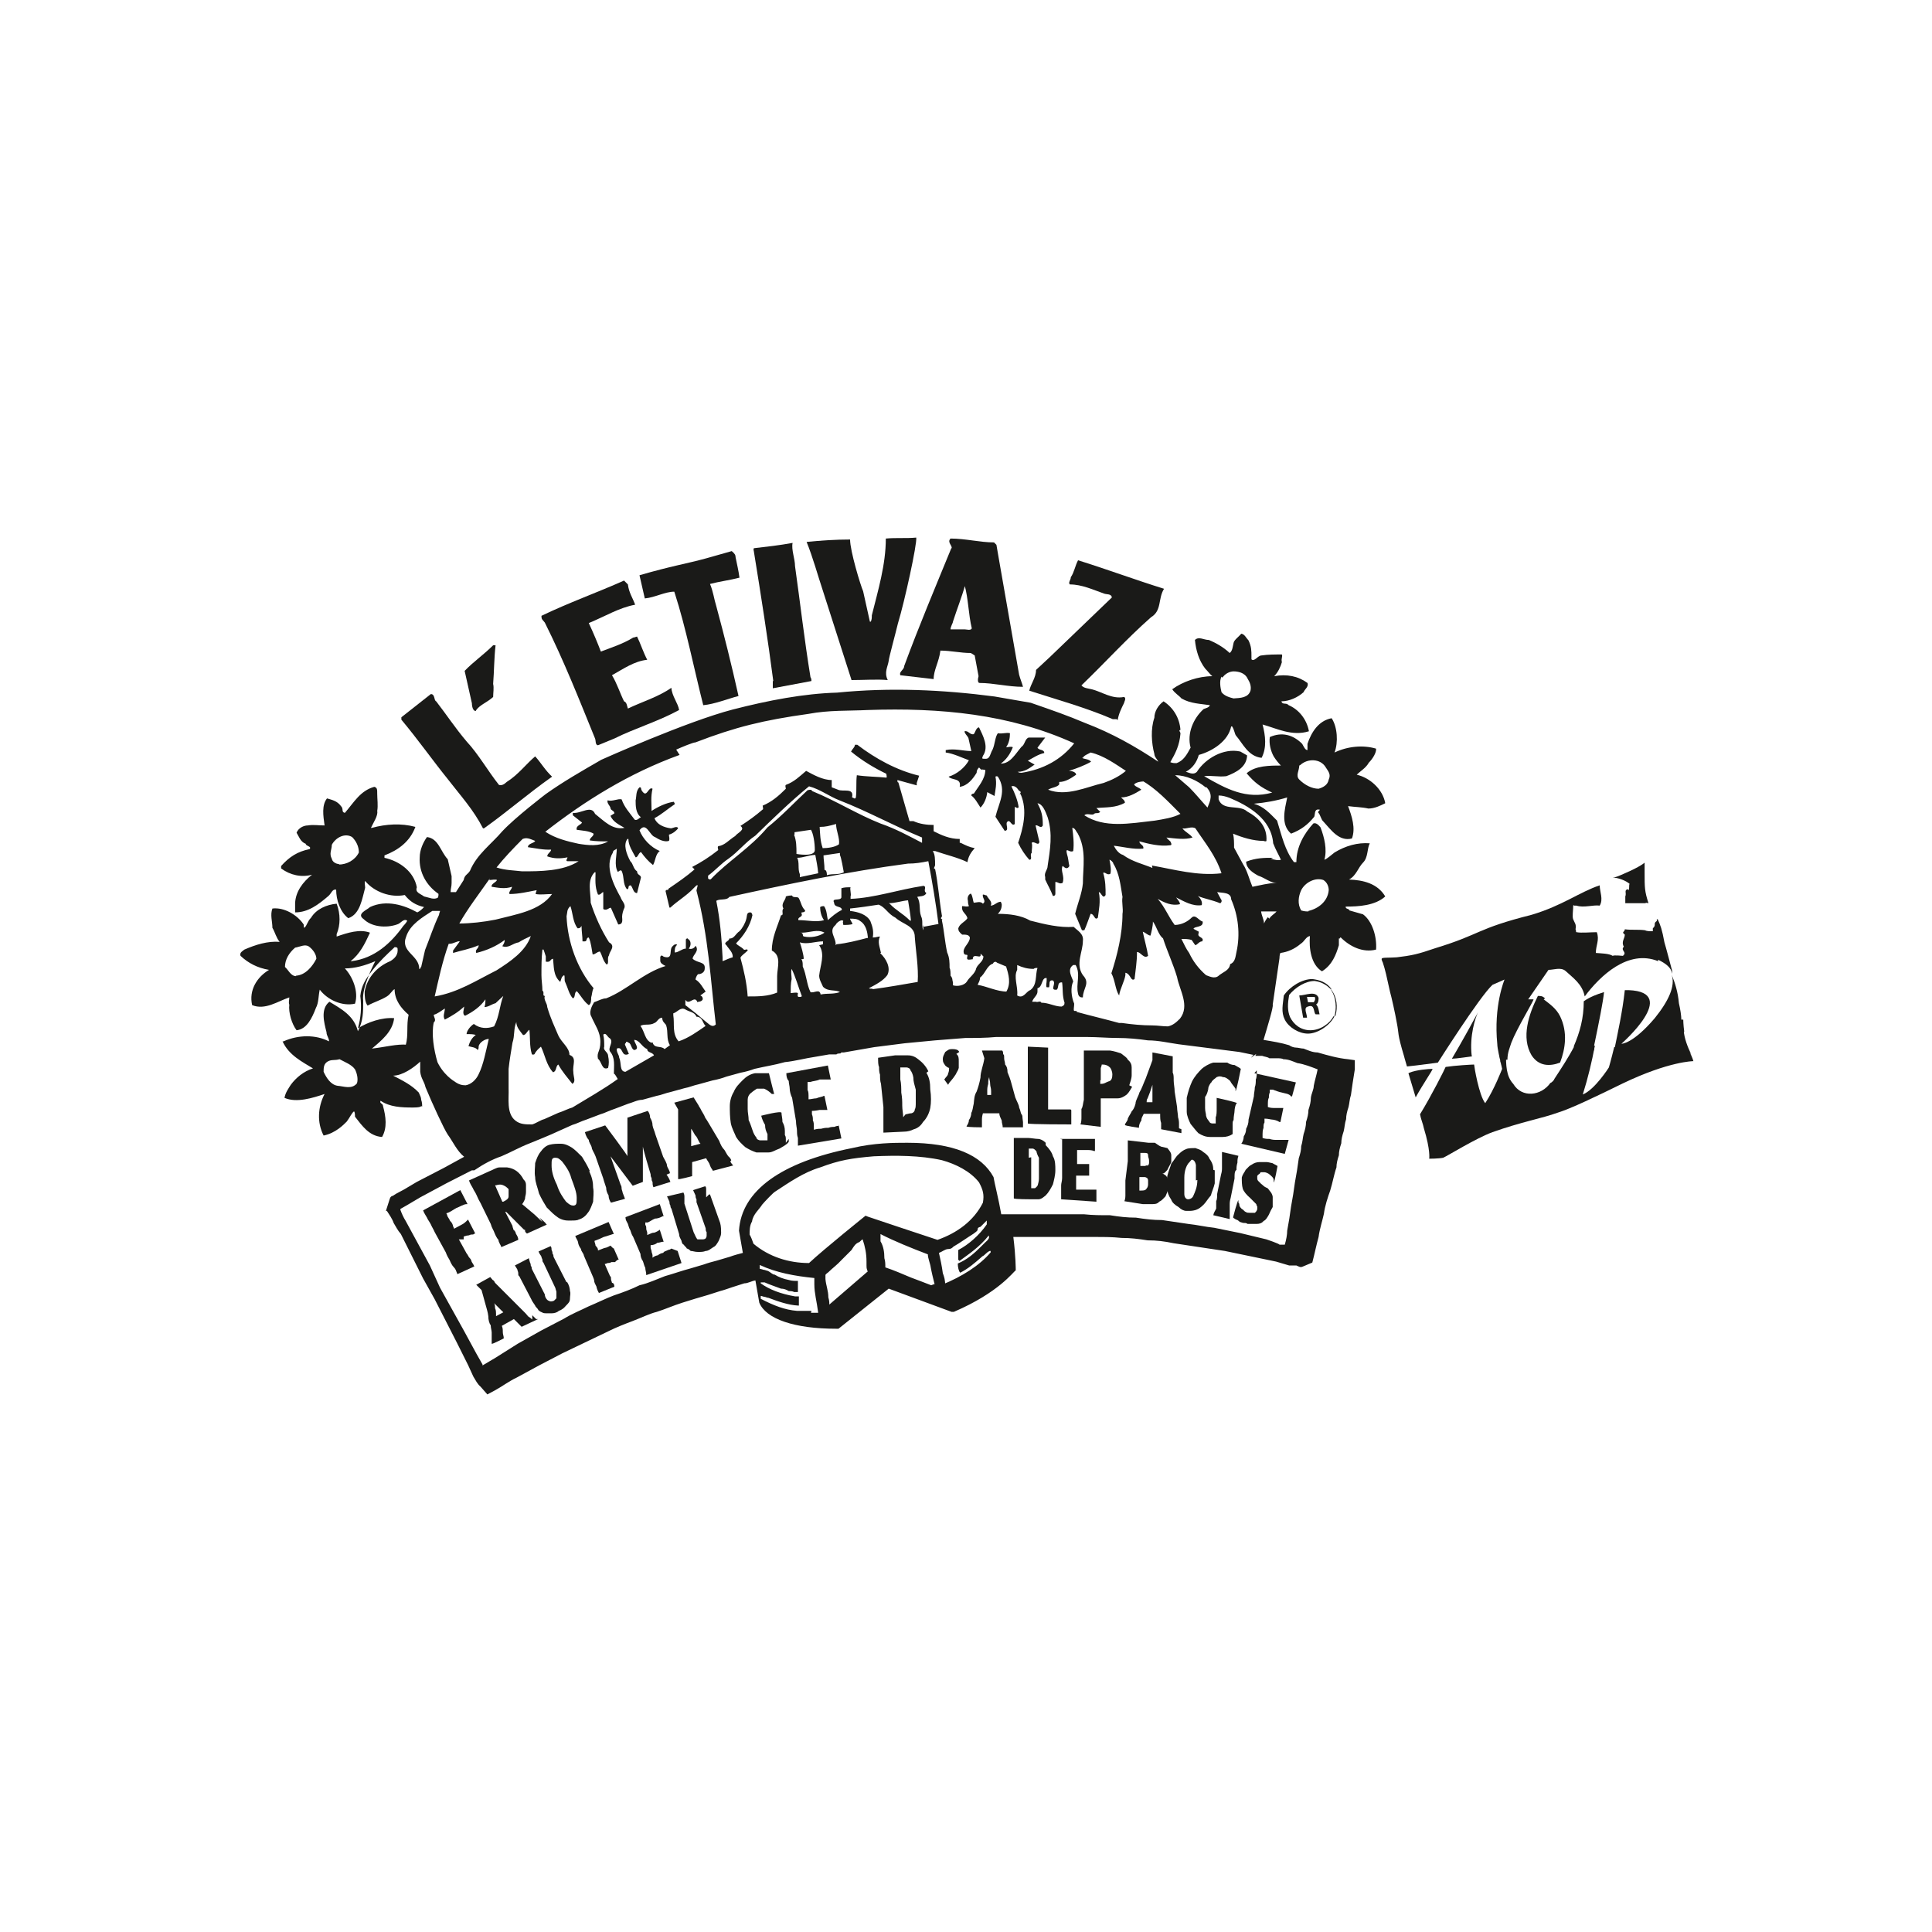 <svg xmlns="http://www.w3.org/2000/svg" xmlns:xlink="http://www.w3.org/1999/xlink" id="Calque_1" x="0px" y="0px" viewBox="0 0 400 400" style="enable-background:new 0 0 400 400;" xml:space="preserve"><style type="text/css">	.st0{fill:#1A1A18;}</style><path class="st0" d="M110.2,273.2c0,0-0.2-0.2-0.6-0.5c-0.2,0-0.5-0.5-0.8-0.8c-0.4-0.4-0.8-0.8-1.3-1.3l-1.9-1.9l-1.5-1.5 c-0.2-0.2-0.8-0.8-0.8-0.8c-0.2-0.2-0.5-0.5-0.8-0.8c0,0-0.2-0.5-0.5-0.6c-0.2-0.2-0.3-0.4-0.5-0.6l-2.9,1.6l1.1,1.1l0.8,2.9 c0.2,0.8,0.5,1.6,0.6,2.5c0,0.8,0.2,1.5,0.5,1.9c0,0.5,0.2,1.1,0.2,1.5v2.3c0,0.2,2.5-1.1,2.5-1.1c0-0.5-0.2-0.8-0.2-1.3 s0-0.8-0.2-1.3l2.5-1.4c0.2,0.2,0.6,0.6,0.8,0.8s0.6,0.6,0.8,0.8l3.4-1.6H111c-0.2-0.2-0.6-0.6-0.8-0.8 M104.2,271.7l-1.5,0.8v-0.5 c0-0.2,0-0.8-0.2-1.1c0-0.2,0-0.8-0.2-1.1c0.2,0.2,0.5,0.5,0.8,0.8c0.3,0.3,0.6,0.6,0.8,0.8c0.4,0.4,0.2,0,0.2,0.2"></path><path class="st0" d="M117.3,265.5l-2.7-5.3c0,0,0-0.5-0.2-0.6c0,0,0-0.5-0.2-0.8c0-0.2,0-0.6-0.2-0.8l-2.5,1.1 c0.2,0.6,0.5,0.8,0.6,1.1c0,0.2,0.2,0.5,0.2,0.6c0,0.1,0,0.5,0.2,0.6l2.5,5.3c0,0.2,0.2,0.6,0.2,0.8v1.3c0,0-0.2,0.2-0.5,0.5 c-0.5,0.2-0.8,0.2-1.1,0c-0.2,0-0.8-0.6-0.8-1.3l-2.7-5.3c0,0,0-0.5-0.2-0.6c0,0,0-0.5-0.2-0.8c0-0.2-0.2-0.5-0.2-0.8l-2.9,1.5 l0.5,0.8c0,0.2,0.2,0.5,0.2,0.8c0,0.4,0,0.5,0.2,0.6l2.5,4.8c0.2,0.5,0.5,0.8,0.8,1.3c0,0.2,0.5,0.6,0.6,0.8c0,0.2,0.5,0.5,0.8,0.6 c0.3,0.2,0.6,0.2,0.8,0.2h1.3c0.5,0,1.1-0.2,1.4-0.5c0.6-0.2,1.1-0.6,1.5-1.1c0.5-0.5,0.8-0.8,0.8-1.4s0.2-1.1,0-1.6 c0-0.5-0.2-1.3-0.6-1.9"></path><path class="st0" d="M126.6,257.8c-0.5,0.2-0.8,0.5-1.5,0.6l-1.3,0.5v-0.2c0-0.2-0.2-0.5-0.5-0.8c0-0.2-0.2-0.8-0.2-0.8v-0.2 c0.6-0.2,1.3-0.5,1.9-0.8c0.8-0.2,1.5-0.5,1.9-0.6h0.2l-1.1-2.5l-6.9,2.9c0.2,0.6,0.5,0.8,0.6,1.4c0,0.2,0.2,0.8,0.6,1.3 c0,0.5,0.5,0.8,0.6,1.4l1.5,3.5c0.2,0.5,0.5,1.1,0.6,1.5c0,0.5,0.2,0.8,0.5,1.4c0,0.2,0.2,0.8,0.5,1.3l3.2-1.3 c0-0.5-0.2-0.8-0.5-0.8c0-0.2-0.2-0.5-0.2-0.8s0-0.5-0.2-0.6l-1.1-2.5c0,0,0.2,0,0.6-0.2c0.2,0,0.5,0,0.8-0.2h0.8 c0-0.2,0.2-0.2,0.5-0.5h0.2l-1.1-2.5v0.2l-0.6-0.6L126.6,257.8z"></path><path class="st0" d="M138.7,258.7c0,0-0.2,0-0.6,0.2c-0.5,0.2-0.6,0.2-0.8,0.5c-0.2,0-0.8,0.2-1.1,0.5c-0.2,0-0.8,0.2-1.1,0.5v-0.5 c0-0.2-0.2-0.6-0.2-0.8c0-0.2-0.2-0.6-0.2-0.8v-0.5c0.5,0,1.1-0.2,1.4-0.5c0.5,0,0.8-0.2,1.1-0.2h0.2l-0.8-2.5 c-0.2,0.2-0.8,0.5-1.1,0.6c-0.5,0-0.8,0.2-1.5,0.5v-0.5c0-0.2-0.2-0.5-0.2-0.8s0-0.6-0.2-0.8v-0.5h0.5c0.5-0.2,0.8-0.5,1.5-0.8 c0.5,0,1.1-0.2,1.6-0.5h0.2l-0.8-2.5l-7.1,2.7c0,0.6,0.2,0.8,0.5,1.4c0.2,0.6,0.2,0.8,0.5,1.3c0.2,0.5,0.2,0.8,0.6,1.4l1.5,3.5 c0,0.5,0.2,1.1,0.5,1.5c0.2,0.5,0.2,0.8,0.5,1.4c0,0.5,0.2,0.8,0.2,1.5l7.3-2.5l-0.8-2.5l-1.3-0.5L138.7,258.7z"></path><path class="st0" d="M146.2,247.9v-1.5c0-0.5,0-0.6-0.2-0.8l-2.5,0.8l0.5,1.1c0,0.2,0,0.5,0.2,0.8v0.6l1.9,5.4c0,0.2,0,0.6,0.2,0.8 v0.8c0,0,0,0.2-0.2,0.5c0,0-0.2,0.2-0.6,0.2h-1.1c-0.2-0.2-0.5-0.8-0.8-1.5l-1.9-5.9v-1.5c0-0.3-0.1-0.6-0.2-0.8l-3.4,0.8l0.5,1.1 c0,0.2,0,0.5,0.2,0.8c0,0,0,0.5,0.2,0.6l1.6,5.3c0,0.5,0.2,0.8,0.5,1.4c0,0.2,0.2,0.8,0.5,0.8c0,0.2,0.5,0.5,0.6,0.8 c0.2,0,0.5,0.2,0.8,0.5c0.5,0,0.8,0.2,1.5,0.2c0.7,0,1.1,0,1.6-0.2c0.6,0,1.1-0.5,1.6-0.8c0.5-0.2,0.8-0.8,1.1-1.3 c0.2-0.5,0.5-1.1,0.5-1.6s0-1.4-0.2-2.1l-2.1-5.9h-0.2l-0.5,0.5L146.2,247.9z"></path><path class="st0" d="M216.5,236.6c-0.5-0.5-1.1-0.8-1.6-0.8s-1.5-0.2-2.1-0.2h-2.9v12.5c0,0.2,3.5,0.2,3.5,0.2h1.6 c0.6,0,1.1-0.5,1.5-0.8c0.6-0.6,1.1-1.5,1.5-2.3c0.2-0.8,0.5-1.9,0.5-2.9s0-2.1-0.5-2.9c-0.2-0.8-0.8-1.6-1.5-2.3 M213,239.7v-1.9 h0.8c0.2,0,0.5,0.2,0.8,0.6c0,0.2,0.2,0.8,0.5,1.3v4c0,0.5,0,0.8-0.2,1.5c0,0.2-0.2,0.5-0.6,0.8h-0.8v-6.4"></path><path class="st0" d="M219.9,235.7v8.2c0,0.6-0.2,1.1-0.2,1.5v2.9l7.3,0.5v-2.5h-4.2v-2.9h2.7V241h-2.5v-2.9h1.9c0.6,0,1.1,0,1.6,0.2 h0.2v-2.5h-7.1c0-0.2,0.2,0,0.2,0v0.2L219.9,235.7z"></path><path class="st0" d="M240.4,237.4c-0.5-0.2-0.8-0.5-1.3-0.8h-1.3l-4.3-0.5v4.3l-0.5,4v2.9c0,0.5,0,0.8-0.2,1.4l3.8,0.6h1.9 c0.5,0,1.1,0,1.5-0.5c0.5-0.2,0.8-0.6,1.3-1.1c0.2-0.5,0.5-1.1,0.6-1.6v-1.3c0-0.2,0-0.8-0.2-0.8c0-0.2-0.2-0.6-0.6-0.8 c0,0-0.2-0.2-0.5-0.2c0.5,0,0.8-0.5,1.1-0.8c0.2-0.5,0.6-1.1,0.8-1.6v-1.4c0-0.6-0.5-1.1-0.8-1.5 M235.9,243.7h1.1 c0,0,0.2,0,0.5,0.2c0,0,0.2,0.2,0.2,0.5v0.8c0,0.5-0.2,0.8-0.5,1.1c-0.2,0.2-0.8,0.2-1.1,0.2h-0.2v-2.9v0.2V243.7z M237.2,241.4 h-1.1v-2.7h0.8c0.5,0,0.8,0,0.8,0.5s0.2,0.6,0.2,1.1v0.5c0,0,0,0.2-0.2,0.5h-0.5"></path><path class="st0" d="M251.2,242.2c0-0.8-0.2-1.5-0.8-2.3c-0.2-0.6-0.8-1.1-1.3-1.4c-0.5-0.5-1.1-0.6-1.6-0.8c-0.6,0-1.5,0-1.9,0.2 c-0.6,0.2-1.1,0.6-1.6,1.1c-0.6,0.5-0.8,1.1-1.5,1.9c-0.2,0.8-0.6,1.6-0.8,2.5c-0.2,0.8,0,1.9,0,2.7c0,0.8,0.2,1.4,0.8,2.3 c0.2,0.6,0.8,1.1,1.5,1.5c0.5,0.5,1.1,0.8,1.6,0.8h0.5c0.5,0,0.8,0,1.5-0.2c0.6-0.2,1.1-0.6,1.6-1.1c0.5-0.5,0.8-1.1,1.5-1.9 c0.2-0.8,0.6-1.6,0.8-2.5v-2.7 M247.9,244.3c0,1.5-0.5,2.5-0.8,3.2c-0.2,0.6-0.8,0.8-1.1,0.8c-0.5,0-0.8-0.5-0.8-1.1v-3.4 c0-1.5,0.5-2.5,0.8-2.9c0.5-0.5,0.6-0.8,0.8-0.8c0,0,0.6,0,0.8,1.1v3.2"></path><path class="st0" d="M256,242.2c0-0.5,0-0.8,0.2-1.5c0-0.5,0-0.8,0.2-1.4l-3.4-0.8v3.2c0,0.5,0,0.8-0.2,1.5l-0.8,4 c0,0.5,0,1.1-0.2,1.5v1.5c-0.2,0.5-0.5,0.8-0.6,1.4l3.4,0.8v-2.9c0-0.5,0-0.8,0.2-1.5l0.8-4c0-0.8,0-1.3,0.2-1.6"></path><path class="st0" d="M261,242.7h0.8c0.2,0,0.8,0.2,1.1,0.5c0.2,0.2,0.8,0.6,0.8,1.1v0.5c0.2,0,0.8-3.4,0.8-3.4l-1.1-0.6 c-0.2,0-0.8-0.2-1.1-0.2h-1.6c-0.5,0-1.1,0.2-1.5,0.5c-0.5,0.2-0.8,0.6-1.3,1.1c-0.2,0.5-0.6,0.8-0.8,1.6c0,0.8,0,1.6,0.2,2.3 c0.2,0.6,0.8,1.3,1.5,1.9l0.8,0.8c0,0,0.2,0.2,0.5,0.5c0,0,0,0.2,0.2,0.5v0.5c0,0.2-0.2,0.6-0.5,0.8h-1.1c-0.2,0-0.6,0-0.8-0.2 c-0.2,0-0.5-0.5-0.8-0.6c-0.2-0.2-0.5-0.5-0.5-0.8c0-0.4-0.2-0.5-0.2-0.5v-0.5c-0.2,0-1.1,3.5-1.1,3.5c0,0.2,0.2,0.2,0.6,0.5 c0.2,0,0.5,0.2,0.8,0.5c0.2,0,0.5,0.2,0.8,0.2c0.4,0,0.5,0,0.8,0.2h1.9c0.6,0,1.1-0.2,1.4-0.6c0.5-0.2,0.8-0.8,1.1-1.3 c0.2-0.5,0.5-1.1,0.8-1.6v-2.1c0-0.2-0.2-0.8-0.5-1.1c-0.2-0.2-0.5-0.8-0.8-0.8c-0.5-0.2-0.8-0.6-1.1-0.8c-0.2-0.2-0.5-0.5-0.6-0.6 c0,0-0.2-0.2-0.2-0.5v-0.5c0,0,0-0.2,0.5-0.5"></path><path class="st0" d="M96,256c0.2,0,0.5-0.2,0.8-0.2c0.4,0,0.5-0.2,0.8-0.2s0.5,0,0.6-0.2h0.2l-1.5-2.9c-0.5,0.5-0.8,0.8-1.4,1.1 l-1.5,0.8c0,0,0-0.2-0.2-0.5c0-0.2-0.2-0.8-0.6-1.1c-0.2-0.5-0.5-0.8-0.6-1.1c0,0,0-0.2-0.2-0.5c0.8-0.2,1.5-0.8,2.1-1.1 c0.6-0.2,1.5-0.8,2.1-0.8h0.2l-1.5-2.9l-7.7,4.2c0.2,0.6,0.6,1.1,0.8,1.5c0.2,0.5,0.5,0.8,0.8,1.4c0.2,0.5,0.6,1.1,0.8,1.6l2.3,4.2 c0.2,0.6,0.6,1.3,0.8,1.6c0.2,0.5,0.5,1.1,0.8,1.4c0.5,0.5,0.5,0.8,0.8,1.5l3.5-1.6c-0.2-0.5-0.5-0.8-0.6-1.1c0-0.2-0.2-0.5-0.5-0.8 c-0.2-0.3-0.3-0.6-0.5-0.8l-1.6-2.9H96"></path><path class="st0" d="M112.3,253c-0.6-0.5-1.5-1.5-2.3-2.1l-1.9-1.6c0.2-0.2,0.5-0.8,0.6-1.1c0-0.5,0.2-0.8,0.2-1.4v-1.5 c0-0.5-0.2-0.8-0.5-1.1c-0.8-1.5-1.9-2.3-3.4-2.5h-1.6c-0.6,0-1.3,0.5-2.1,0.8l-4.2,1.9c0.2,0.6,0.5,1.1,0.8,1.6 c0.2,0.5,0.5,0.8,0.8,1.5c0.2,0.5,0.5,1.1,0.8,1.6l2.1,4.3c0.2,0.8,0.6,1.3,0.8,1.9c0.2,0.5,0.5,1.1,0.8,1.4c0,0.5,0.5,1.1,0.6,1.5 l3.5-1.5c0-0.5-0.2-0.8-0.5-1.3c0-0.2-0.2-0.6-0.5-0.8c0-0.2-0.2-0.5-0.2-0.8l-1.5-2.9h0.2l3.2,3.2c0,0,0.2,0.2,0.5,0.5h0.2 c0,0.2,0,0.5,0.2,0.6l0.2,0.2l4.2-1.9h-0.2c-0.2-0.5-0.8-0.8-1.4-1.4 M105.3,247.7c0,0.5-0.5,0.8-1.1,1.1H104l-1.5-3.4h0.2 c0.6-0.2,1.1-0.2,1.5,0c0.5,0.2,0.8,0.5,1.1,0.8V247.7"></path><path class="st0" d="M122.1,242.4c-0.5-1.1-1.1-2.1-1.6-2.9c-0.8-0.8-1.5-1.5-2.1-1.9c-0.8-0.5-1.5-0.8-2.3-0.8s-1.5,0-2.3,0.2 c-0.8,0.2-1.4,0.8-1.9,1.5c-0.5,0.6-0.8,1.4-1.1,2.3c0,0.8-0.2,1.9,0,2.9c0,1.1,0.5,2.1,0.8,3.4c0.5,1.1,1.1,2.1,1.6,2.9 c0.8,0.8,1.5,1.5,2.1,1.9c0.6,0.5,1.5,0.8,2.3,0.8h0.6c0.6,0,1.3,0,1.6-0.2c0.8-0.2,1.5-0.8,1.9-1.4c0.5-0.6,0.8-1.5,1.1-2.3 c0-0.8,0.2-1.9,0-2.9c0-1.1-0.2-2.1-0.8-3.4 M118.9,249.6h-0.2c-0.5,0-0.8-0.2-1.5-0.8c-0.6-0.8-1.4-1.9-1.9-3.5 c-0.8-1.6-1.1-2.9-1.1-4s0-1.5,0.6-1.6h0.2c0.5,0,0.8,0.2,1.4,0.8c0.6,0.8,1.5,1.9,1.9,3.5c0.6,1.6,1.1,2.9,1.1,4s0,1.5-0.6,1.6"></path><path class="st0" d="M138.7,242.9c0-0.5-0.5-1.1-0.6-1.5c0-0.6-0.5-1.3-0.8-1.9l-1.6-4.6c-0.2-0.8-0.5-1.3-0.6-1.9 c0-0.6-0.2-1.1-0.5-1.6c0-0.5-0.2-1.1-0.5-1.4l-4.2,1.4v8c0.2,0-4.6-6.4-4.6-6.4l-4.2,1.4c0.2,0.8,0.5,1.3,0.8,1.6 c0,0.5,0.5,1.1,0.6,1.5c0,0.5,0.5,1.1,0.8,1.9l1.6,4.6c0.2,0.8,0.5,1.5,0.6,1.9c0,0.6,0.2,1.1,0.5,1.6c0,0.5,0.2,1.1,0.5,1.5 l2.9-0.8l-0.5-1.3c0-0.2-0.2-0.6-0.2-0.8c0-0.2,0-0.5-0.2-0.8l-2.1-5.9l4.6,6.1l2.1-0.8v-7.5c-0.2,0,1.6,5.9,1.6,5.9 c0,0.2,0,0.5,0.2,0.8c0,0.2,0,0.6,0.2,0.8c0,0.2,0,0.8,0.2,1.1l3.5-1.1c-0.2-0.6-0.5-1.1-0.8-1.5"></path><path class="st0" d="M151.4,240.2c0,0-0.2-0.5-0.6-0.8c-0.2-0.2-0.5-0.8-0.8-1.3c-0.5-0.5-0.8-1.1-1.1-1.9l-1.6-2.7 c-0.5-0.8-0.8-1.4-1.3-2.1c-0.2-0.6-0.6-1.1-0.8-1.5c-0.2-0.5-0.5-0.8-0.6-1.1l-0.5-0.8l-0.5-0.8l-4,1.1l0.8,1.4v14.4 c0,0.2,2.9-0.6,2.9-0.6v-2.9l2.9-0.8c0.2,0.5,0.6,0.8,0.8,1.5c0.2,0.6,0.5,0.8,0.6,1.1l4.2-1.1c-0.2-0.2-0.5-0.6-0.6-0.8 M145,236.8 l-1.9,0.5v-3.8v0.2c0.2,0.2,0.5,0.8,0.8,1.3c0.5,0.5,0.5,0.8,0.8,1.3c0,0,0.2,0.5,0.5,0.6"></path><path class="st0" d="M162.7,236.6v-0.8c0-0.2,0-0.5-0.2-0.8v-0.8c0-0.8-0.2-1.4-0.5-1.9c0-0.8-0.2-1.4-0.2-1.9s-4.2,0.6-4.2,0.6 c0.2,0.8,0.5,1.4,0.8,1.9c0,0.8,0.2,1.3,0.5,1.9v1.3h-1.5c-0.2,0-0.8-0.2-0.8-0.6c-0.2-0.2-0.6-0.8-0.8-1.5 c-0.2-0.6-0.5-1.5-0.8-2.1c0-0.8-0.2-1.5-0.2-2.3v-1.9c0-0.5,0.2-1.1,0.8-1.5c0.2-0.2,0.8-0.6,1.1-0.8h1.5c0.5,0.2,1.1,0.6,1.6,1.1 h0.5c0,0.2-1.1-4.3-1.1-4.3h-2.9c-1.1,0.2-1.9,0.8-2.5,1.4c-0.8,0.8-1.5,1.5-1.9,2.5c-0.5,0.8-0.8,1.9-0.8,2.9s0,2.3,0.2,3.5 c0.2,1.1,0.8,2.1,1.1,2.9c0.5,0.8,1.1,1.4,1.9,2.1c0.8,0.5,1.4,0.8,2.3,1.1h2.5c0.8,0,1.4-0.5,2.3-0.8c0.8-0.5,1.5-0.8,1.9-1.4v-0.6 "></path><path class="st0" d="M173.6,233.1c0,0-0.5,0-0.8,0.2c-0.2,0-0.8,0-1.3,0.2c-0.5,0-0.8,0-1.5,0.2c-0.5,0-0.8,0-1.5,0.2v-0.8 c0-0.2,0-0.8-0.2-1.1c0-0.5,0-0.8-0.2-1.3V230c0.8,0,1.5-0.2,1.6-0.2h1.6l-0.6-2.9h-0.2c-0.2,0.2-0.8,0.2-1.5,0.5 c-0.5,0-1.1,0.2-1.6,0.2v-0.8c0-0.2,0-0.8-0.2-1.1V224h0.6c0.5-0.2,1.3-0.2,1.9-0.5h2.3l-0.6-2.9l-8.6,1.6c0,0.8,0.2,1.3,0.5,1.6 c0,0.5,0.2,1.1,0.2,1.6s0.2,1.3,0.5,1.9l0.8,4.8c0,0.8,0.2,1.5,0.2,1.9s0,1.1,0.2,1.6v1.6l9-1.5l-0.6-2.9c0,0.2,0,0,0,0"></path><path class="st0" d="M192.2,221.8c-0.5-1.1-1.3-1.9-2.1-2.5c-0.6-0.5-1.3-0.8-2.1-0.8h-2.7l-3.5,0.5c0,0.8,0,1.5,0.2,1.9 c0,0.5,0,1.1,0.2,1.6c0,0.6,0,1.3,0.2,1.9l0.5,4.8v5.3l4.2-0.2c0.8,0,1.5-0.2,2.1-0.5c0.8-0.2,1.5-0.8,1.9-1.5 c0.8-0.8,1.3-1.9,1.5-2.9c0.2-1.1,0.2-2.5,0-3.8c0-1.5-0.2-2.5-0.8-3.5 M187,231.4c0-0.8-0.2-1.6-0.2-2.5c0-0.8,0-1.6-0.2-2.7 c0-0.8,0-1.9-0.2-2.7v-2.5h1.3c0.2,0,0.8,0.2,0.8,0.6c0.2,0.2,0.5,0.8,0.6,1.5c0,0.8,0.2,1.4,0.5,2.5v2.5c0,0.8,0,1.3-0.2,1.6 c0,0.5-0.5,0.8-0.8,0.8c-0.4,0-0.8,0.2-1.1,0.2l-0.5,0.6L187,231.4z"></path><path class="st0" d="M198.6,217.8c-0.2-0.5-0.8-0.6-1.5-0.6c-0.7,0-0.8,0.2-1.4,0.6c-0.2,0.5-0.5,0.8-0.5,1.5s0.2,0.8,0.5,1.3 c0.2,0.2,0.6,0.5,0.8,0.5c0,0.2,0,0.8-0.2,1.1c0,0.5-0.5,0.8-0.8,1.3l0.8,1.1c0.2-0.5,0.6-0.8,0.8-1.1c0.2-0.2,0.6-0.8,0.8-1.1 c0.2-0.5,0.5-0.8,0.6-1.3v-1.4c0-0.6,0-1.1-0.5-1.5"></path><path class="st0" d="M211.7,231.5c0-0.2,0-0.6-0.2-0.8c-0.2-0.2-0.2-0.8-0.5-1.4c0-0.5-0.5-1.3-0.8-2.1l-0.8-2.9 c-0.2-0.8-0.5-1.6-0.8-2.3c0-0.8-0.2-1.3-0.5-1.6c0-0.5-0.2-0.8-0.2-1.3s0-0.8-0.2-0.8c0-0.2,0-0.6-0.2-0.8h-4.2l0.5,1.6 c-0.2,1.5-0.8,2.7-0.8,4c-0.2,1.1-0.5,2.1-0.8,2.9c-0.5,0.8-0.5,1.6-0.6,2.5c-0.2,0.8-0.2,1.4-0.5,1.9c0,0.5-0.2,1.1-0.5,1.5 c0,0.5-0.2,0.8-0.5,1.3c0,0.2,3.2,0.2,3.2,0.2v-1.4c0-0.5,0-0.8,0.2-1.5h3.4c0,0.5,0.2,0.8,0.5,1.5c0,0.6,0.2,0.8,0.2,1.4h4.2v-1.1  M206.3,226.7h-1.9v-0.8c0-0.5,0-0.8,0.2-1.5c0-0.5,0-0.8,0.2-1.4c0-0.2,0,0,0,0c0,0.5,0.2,0.8,0.2,1.4s0.2,0.8,0.2,1.5v0.8"></path><path class="st0" d="M220.2,229.7h-3.2v-12.8l-4.2-0.2v15.9c0,0.2,9,0.2,9,0.2v-2.9c0-0.2-0.2-0.2-0.2-0.2H220"></path><path class="st0" d="M233.8,224.7c0.2-0.6,0.5-1.4,0.5-2.1V221c0-0.6-0.2-1.1-0.8-1.6c-0.2-0.5-0.8-0.8-1.4-1.3 c-0.6-0.2-1.5-0.5-2.3-0.6h-5.4v10.2c-0.2,0.8-0.2,1.5-0.5,1.9v1.6c0,0.5,0,1.1-0.2,1.6l4.2,0.5v-5.9h3.5c0.8,0,1.5-0.5,1.9-0.8 c0.5-0.5,0.8-1.1,1.1-1.6 M227.9,223.7v-2.5c0-0.2,0.2-0.5,0.2-0.8h0.2c0.6,0,1.1,0.2,1.5,0.6c0.2,0.2,0.5,0.8,0.5,1.5 c0,0.7-0.2,1.3-0.8,1.4c-0.6,0.2-0.8,0.5-1.5,0.5h-0.2v-0.8"></path><path class="st0" d="M244.1,233.6v-0.8c0-0.5,0-0.8-0.2-1.5c0-0.6-0.2-1.4-0.2-2.1l-0.5-3.2c0-0.8-0.2-1.6-0.2-2.3 c0-0.7,0-1.3-0.2-1.6v-3.4l-4.2-0.8v1.6l-1.4,3.8c-0.5,1.1-0.8,2.1-1.3,2.9c-0.2,0.8-0.8,1.6-0.8,2.3c-0.2,0.8-0.5,1.3-0.8,1.6 c-0.2,0.5-0.5,0.8-0.8,1.5c0,0.5-0.5,0.8-0.6,1.3c0,0.2,2.9,0.6,2.9,0.6c0-0.6,0.2-1.1,0.5-1.5c0-0.5,0.2-0.8,0.5-1.4h3.4 c0,0.8,0,1.4,0.2,1.9v1.3l4.2,0.8v-0.8 M239.3,228.2h-1.9c0-0.2,0-0.6,0.2-0.8l0.5-1.3l0.5-1.5v-0.2v4"></path><path class="st0" d="M250,225.7c0.2-0.8,0.6-1.5,0.8-1.6c0.2-0.5,0.8-0.8,1.1-1.1c0.5-0.2,0.8-0.2,1.3,0c0.5,0,0.8,0.2,1.5,0.8 c0.2,0.5,0.8,1.1,1.1,1.6v0.5c0.2,0,1.1-4.6,1.1-4.6c-0.2-0.2-0.8-0.5-1.3-0.8c-0.5,0-1.1-0.2-1.5-0.5h-2.9 c-0.8,0.2-1.9,0.8-2.5,1.4s-1.4,1.5-1.9,2.5c-0.5,1.1-0.8,2.1-1.1,3.4v2.9c0,0.8,0.5,1.9,0.8,2.5c0.5,0.6,1.1,1.4,1.6,1.9 c0.8,0.5,1.5,0.8,2.5,0.8h2.5c0.8,0,1.5-0.2,2.1-0.6v-2.1c0-0.2,0-0.6,0.2-0.8c0-0.8,0.2-1.5,0.2-1.9c0-0.4,0.2-1.5,0.5-1.6 c0-0.2-4.2-1.1-4.2-1.1v2.1c0,0.8,0,1.5-0.2,1.9v1.3h-0.6c-0.2,0-0.6,0-0.8-0.5c-0.2-0.2-0.5-0.6-0.6-1.1c0-0.5-0.2-0.8-0.2-1.6 v-2.3c0.5-0.6,0.6-1.5,0.8-2.1"></path><path class="st0" d="M260.2,221.6L260.2,221.6c0,0.8,0,1.5-0.2,1.9c0,0.5,0,1.1-0.2,1.6c0,0.6-0.2,1.3-0.2,1.9l-1.1,4.8 c0,0.8-0.2,1.3-0.5,1.9c0,0.6-0.2,1.1-0.5,1.6c0,0.5-0.2,1.1-0.5,1.5l9,2.1l0.8-2.9h-2.5c-0.5,0-0.8,0-1.5-0.2c-0.5,0-0.8,0-1.4-0.2 v-0.8c0-0.2,0-0.8,0.2-1.3c0-0.5,0-0.8,0.2-1.1v-0.8c0.8,0,1.3,0.2,1.6,0.2s1.1,0.2,1.5,0.5h0.2l0.6-2.9h-1.6c-0.5,0-1.1,0-1.6-0.2 v-0.8c0-0.2,0-0.8,0.2-1.1c0-0.2,0-0.8,0.2-1.1v-0.6h0.6c0.6,0.2,1.3,0.5,1.9,0.6c0.6,0.2,1.5,0.2,1.9,0.8h0.2l0.8-2.9l-8.6-1.9 L260.2,221.6L260.2,221.6z"></path><path class="st0" d="M160,141v1.5l8-1.5c0-0.2,0-0.5-0.2-0.8c-1.3-8-2.1-15.2-3.2-23c0-1.5-0.8-3.4-0.5-4.8c-2.7,0.5-5.4,0.8-8,1.1 c-0.2,0.2,0,0.6,0,0.8c1.4,8.6,2.9,18.2,4,26.7"></path><path class="st0" d="M139.7,122.8c2.3,7.1,4,15.7,5.9,23.2c2.3-0.2,5-1.3,7.3-1.9c-1.5-6.7-2.9-12.3-4.6-18.6 c-0.5-1.6-0.6-2.9-1.3-4.6c1.9-0.5,4.2-0.8,6.1-1.3c-0.2-1.5-0.5-2.7-0.8-4.2c0-0.5-0.2-0.8-0.8-1.3l-5.3,1.5 c-4,1.1-7.3,1.6-13.8,3.5l1.1,4.8c2.1-0.2,4.2-1.4,6.1-1.4"></path><path class="st0" d="M176.3,140.8c2.5,0,5.3-0.2,7.5,0c-0.8-1.6,0-2.7,0.2-4c0-0.5,1.4-5.6,1.9-7.7c1.4-4.6,4-16.5,3.8-17.8 c-2.1,0.2-4.2,0-6.3,0.2c0,5.4-1.6,10.7-2.9,15.9c0,0.5,0,0.8-0.2,1.3h-0.2l-1.4-6.3c-0.5-1.1-2.7-8.3-2.7-10.7 c-2.9,0-6.1,0.2-9,0.5c1.3,3.2,2.3,6.9,3.4,10.2l5.9,18.4H176.3z"></path><path class="st0" d="M197,113.4c-3.4,8.3-6.7,16.1-9.8,24.5c0,0.8-1.1,1.1-0.8,1.9l6.9,0.8c0-1.9,1.1-3.5,1.4-5.9 c2.1,0,4.2,0.5,6.3,0.5l0.8,0.5l0.8,4.3c-0.2,0.6-0.2,1.4,0.2,1.4c2.9,0,5.9,0.8,9,0.8c-0.2-0.8-0.5-1.4-0.8-2.5l-4.2-24l-0.5-2.9 l-0.5-0.5c-2.9,0-5.9-0.8-9-0.8c-0.8,0.8,0.5,1.5,0.2,2.1 M199.7,121.1L199.7,121.1c0.8,2.9,0.8,6.1,1.5,9c-0.2,0.5-1.1,0.2-1.5,0.2 h-2.9c0-0.6,0.5-1.3,0.5-1.6c0.8-2.5,1.9-5.3,2.5-7.5"></path><path class="st0" d="M231.4,149.1c0.2-1.3,0.8-2.5,1.3-3.5c0-0.2,0.6-1.1,0-1.3c-2.5,0.5-4.6-1.1-6.7-1.6c-0.8-0.2-1.6-0.2-2.1-0.8 c4.8-4.6,9.3-9.6,14.4-14.1c2.3-1.4,1.4-3.8,2.7-5.9c-6.1-1.9-11.7-4-17.8-5.9c-0.6,1.1-0.8,2.5-1.5,3.5c0,0.6-0.6,1.1-0.2,1.5 c2.5,0,4.8,1.1,7.1,1.9c0.5,0.2,1.5,0,1.6,0.8l-12.8,12.3l-2.9,2.7c0,1.6-1.1,2.9-1.4,4.3c5.9,1.9,11.7,3.5,17.3,5.9h0.8 L231.4,149.1z"></path><path class="st0" d="M100.2,171.5c4.8-3.4,9-7.1,14.1-10.7c-1.5-1.4-2.3-2.9-3.5-4.2c-1.9,1.6-3.5,3.8-5.9,5.3 c-0.5,0.5-1.1,0.8-1.6,0.6c-2.3-2.9-4.2-6.3-6.7-9c-2.3-2.7-4.2-5.6-6.3-8.3c-0.5-0.2-0.2-1.5-1.1-1.5l-6.1,4.8v0.5 c3.5,4.2,6.3,8.2,9.6,12.3c2.7,3.5,5.3,6.3,7.3,10.2"></path><path class="st0" d="M112.8,128.9c4,8,7.1,15.9,10.4,24c0.2,0.5,0,1.3,0.6,1.4l3.4-1.4c4.2-2.1,9-3.5,13.4-5.9 c-0.2-1.4-1.5-2.9-1.6-4.6c-2.7,1.9-6.1,2.9-9,4.3c-0.2-0.5-0.2-1.3-0.8-1.5c-0.8-1.6-1.5-3.8-2.5-5.4c2.5-1.4,4.6-2.9,7.3-3.2 c-0.8-1.5-1.4-3.4-2.1-4.8c-0.2,0-0.5,0.2-0.8,0.2c-2.1,1.3-4.6,2.1-6.7,2.9c-0.6-1.6-1.6-4-2.5-5.9c3.4-1.4,6.3-3.2,9.6-3.8 c-0.5-1.4-1.3-2.5-1.5-4.2l-0.8-0.8c-5.6,2.5-11.5,4.6-17.1,7.3c0,0.2,0,0.6,0.2,0.8"></path><path class="st0" d="M98.6,147c0.8-1.1,2.3-1.6,3.5-2.7c0-0.8,0.2-1.9,0-2.7c0.2-2.5,0.2-5.4,0.5-8h-0.5c-1.9,1.9-4.2,3.5-5.9,5.3 l1.5,6.7c0,0,0,1.6,0.8,1.6"></path><path class="st0" d="M275.7,204.8c-1.1-1.5-2.5-1.9-4-2.1c-2.1,0-4.6,1.5-5.9,3.4c-0.2,1.9-0.6,3.4,0.2,5s2.9,2.9,4.8,2.9 c1.9,0,4.3-1.5,5.4-3.4c0.6-1.6,0.5-4.2-0.8-5.9 M276.1,210.4c-0.8,1.5-2.7,2.9-4.8,2.9c-2.1,0-3.5-1.3-4.2-2.7 c-0.6-1.4-0.5-2.9-0.2-4.6c1.3-1.6,3.4-2.9,5.3-2.9c1.4,0.2,2.5,0.8,3.5,1.9c1.1,1.5,1.3,3.5,0.8,5.3"></path><path class="st0" d="M272.4,208c0.5-0.2,0.6-0.8,0.6-1.4c-0.6-1.6-2.7-0.5-4-0.5l0.8,4.6h0.8c0-0.8-0.8-2.1,0.2-2.3 c1.5-0.6,1.1,1.3,1.6,1.6h0.8c-0.2-0.8-0.2-1.9-1.1-2.3 M271.6,207.5h-0.8l-0.2-1.1h1.6c0.2,0.5,0,0.8-0.2,1.1"></path><path class="st0" d="M291.6,222.2L291.6,222.2c0.8,2.7,1.5,5,1.5,5c1.6-2.9,3.5-5.6,3.5-5.9c-0.8,0-3.4,0.2-4.8,0.8"></path><path class="st0" d="M350.2,218.4c-0.8-1.6-1.5-3.5-1.6-5c-4.2,2.1-10.9,2.9-14.4,3.4c-0.6,2.5-1.1,4.2-1.1,4.2s-2.9,4.6-5.4,5.6 c1.1-3.5,1.9-6.9,2.5-10.1H326c-1.3,2.5-2.7,4.6-4.2,6.9c0,0.2-0.6,0.8-0.8,0.8c-1.9,2.7-5.9,3.2-7.7,0.2c-1.5-1.6-1.5-4-1.5-6.3 h-1.4c0.2,1.6,0.6,3.2,0.6,3.2s-1.6,4.2-3.5,7.1c-1.3-1.6-2.3-7.7-2.3-8c-0.5,0-4,0.2-5.9,0.5c-0.2,0.5-2.9,5.9-5.3,9.8 c0.2,1.1,0.6,1.9,0.8,2.9c1.4,4.6,1.1,6.3,1.1,6.3s1.9,0,2.9-0.2c1.1-0.5,6.7-4,10.2-5.3c5.9-2.1,10.4-2.9,13.4-4 c2.7-0.8,8.3-3.5,13.6-6.1c9.6-4.6,14.6-4.6,14.6-4.6s-0.2-0.8-0.8-1.9"></path><path class="st0" d="M337,184.1L337,184.1c-0.8,0.2-0.2,0.8-0.5,1.5v1.4h4.2c0-0.2,0.5,0,0.6,0c-0.8-2.5-0.8-3.2-0.8-6.3v-2.1 c0,0-0.8,0.8-4.3,2.3c-1.1,0.5-1.9,0.8-2.3,0.8c1.1,0,2.7,0.6,3.5,1.3c-0.2,0.2,0,0.8-0.2,1.3"></path><path class="st0" d="M343.3,198.7c1.6,0.8,2.7,1.6,2.9,2.9v-0.6c0,0-1.4-5.3-1.6-5.9c-0.5-2.7-0.8-3.5-1.4-4.8c0,0-0.2,0-0.2,0.2 c0,0.2,0.2,0.2,0,0.2c-0.8,0.5,0,0.8-0.8,1.5v0.6h-0.5c0,0-0.8,0-1.1-0.2c-1.5-0.2-2.7,0-4.2-0.2c0,0.6-0.8,0.5,0,1.1 c0,0.8-0.8,1.5-0.2,2.5c-0.8,0.8,0.8,1.1-0.2,1.9c0,0-1.9-0.2-2.1,0c-0.8-0.5-2.3-0.5-3.5-0.6c0-1.6,0.8-2.7,0.2-4.3 c-1.3,0-3.2,0.2-4.2,0c-0.2,0,0-0.2-0.2-0.6c0.2-1.1-0.2-1.3-0.5-2.1c-0.2-0.5,0-1.9,0-2.3s0-0.8,0.2-0.5h0.5c1.5,0.5,3.5-0.2,4.8,0 c0.8-1.3,0-2.9,0-4.2c-4.2,1.4-7.7,4.2-14.1,6.1c-11.5,2.9-10.4,4-19.9,6.9c-3.8,1.3-4.8,1.5-8,1.9c-3.2,0.2-3.5-0.2-2.9,1.1 c0.5,1.5,0.8,2.9,1.5,6.1c0.2,0.6,1.1,4.6,1.4,6.4c0.5,2.5,0,1.9,1.5,6.9c0,0,0.2,0.8,0.6,2.1c2.1-0.2,6.3-0.8,6.4-0.8 c0,0,8.6-13.6,11.3-16.1l2.5-1.1c0,0-2.3,5.4-1.5,13.4c0,0.8,0.5,2.9,0.8,4.3c0-0.2,0-0.8-0.2-1.1h1.5c0-1.5,0.5-2.5,0.8-3.5 c1.1-2.9,4.6-8.6,4.6-9h-1.1l4.2-6.1c1.1,0,2.5-0.6,3.5,0.2c1.5,1.4,3.5,2.7,4,5.3c3.2-4.3,9-9.8,15.2-7.3"></path><path class="st0" d="M329.5,218.9c0-0.2,0-0.8,0.2-1.1C329.7,218.3,329.7,218.6,329.5,218.9"></path><path class="st0" d="M319.9,206.7c-0.6-0.5-0.8-0.5-1.5-0.5c-1.9,3.8-3.5,8.6-1.3,12.3c1.5,2.3,3.8,2.3,5.9,1.5 c1.1-2.9,1.6-6.3,0-9.6c-0.8-1.6-2.1-2.5-3.4-3.5"></path><path class="st0" d="M296.4,221.6"></path><path class="st0" d="M304.7,218.6c-0.5-4.2,0.8-8,1.3-9c-3.2,5.9-5.4,9.6-5.4,9.6c0.8,0,4.2-0.5,4.2-0.5"></path><path class="st0" d="M327.9,207.3c0,3.5-0.8,6.4-2.1,9.4h4.2c1.1-5.3,1.9-9.3,2.1-11.3C330.5,205.9,329.2,206.4,327.9,207.3"></path><path class="st0" d="M330.1,216.5L330.1,216.5c0,0.2,0,0.8-0.2,1.1C329.8,217.3,329.8,216.8,330.1,216.5"></path><path class="st0" d="M348.1,211.1c0-0.8-0.2-2.1-0.5-3.4c-0.2-2.3-0.8-4.2-1.5-5.9c0.8,2.3-0.6,5.4-3.5,9c-4.6,5.4-6.9,5.3-6.9,5.3 s12.2-10.7,1.5-11.1h-0.8c-0.5,4.6-1.5,9-2.1,12c3.5-0.2,10.2-1.3,14.4-3.4c-0.2-1.5-0.2-2.5-0.2-2.5"></path><path class="st0" d="M311.3,221.8"></path><path class="st0" d="M279.4,188.5c-0.2-0.5-0.8-0.2-0.8-0.8c2.7,0,6.1-0.2,8.2-2.1c-1.6-2.7-4.6-3.4-7.5-3.5 c1.5-0.8,1.9-2.5,2.9-3.5c1.1-1.1,0.8-2.9,1.4-4c-2.5-0.2-5,0.5-7.3,1.9c-0.8,0.6-1.5,1.3-2.1,1.5c0.6-2.1,0-4.6-0.8-6.7 c-0.2-0.2-0.8-1.1-1.5-0.8c-1.9,2.1-3.5,4.8-3.5,8h-0.5c-1.9-2.5-2.5-5.4-3.5-8.6c-1.5-1.5-2.7-2.9-4.8-3.5c2.3-0.2,4.6-0.6,6.9-1.3 c-0.5,2.5-1.4,5.6,0.8,7.5c2.1-0.8,3.5-1.9,4.8-3.5c0.2-0.5,0-1.5,0.8-1.5s0,0.2,0,0.6c0.5,0.5,0.6,1.5,1.1,1.9 c1.5,1.6,3.2,4.2,5.9,3.5c0.8-2.1,0-4.6-0.8-6.7c1.5,0.2,2.9,0.2,4.2,0.5c1.3,0,2.5-0.6,3.5-1.1c-0.5-2.9-3.2-5.3-5.9-5.9 c0.8-0.8,1.9-1.4,2.5-2.5c0.8-0.8,1.6-2.1,1.5-2.9c-2.7-0.8-5.9-0.5-8.6,0.8c0.8-2.1,0.6-5.3-0.6-7.1c-2.7,0.5-4.2,2.9-5,5.3v1.3 c-0.5,0-0.8-0.8-1.1-1.3c-1.9-1.9-4.2-2.5-6.7-1.4c-0.2,1.4,0.2,2.9,0.8,4c0.5,0.8,1.1,1.5,1.5,1.9c-2.3,0-5.3,0-7.1,1.6 c1.6,1.9,2.9,2.9,5.3,4c-5.4,1.5-9.6-0.8-14.1-3.4c1.5-0.2,2.9,0.2,4.6,0c2.1-0.8,4.2-1.9,4.3-4.3l-1.4-0.8c-3.5-0.8-7.3,1.5-9,4.2 c-0.8,0.8-1.9,0-2.3,0c1.5-0.8,2.3-2.1,2.7-3.5c2.9-0.8,6.1-2.9,6.7-5.9h0.2c0.5,0.8,0.5,1.5,0.8,1.9c1.4,1.6,2.5,4.3,5.3,4.6 c1.1-2.1,0.8-4.6,0.2-6.9c2.9,0.8,6.1,2.5,9.6,1.4c-0.5-2.7-2.3-4.6-4.2-5.4c-0.5-0.6-1.3,0-1.5-0.8c1.6,0,3.4-0.8,4.6-1.9 c0.2-0.6,1.1-1.1,0.8-1.9c-1.9-1.4-4.3-1.9-6.9-1.4c0.8-0.8,1.3-1.9,1.6-2.9c-0.2-0.8,0.2-1.1,0-1.6c-1.4,0-2.9,0-4.2,0.2 c-0.8,0-1.5,1.4-2.1,0.8v-0.5c0-1.3,0-2.1-0.6-3.4c-0.5-0.5-0.8-1.3-1.5-1.4c-0.5,0.6-1.5,1.3-1.6,1.9c-0.2,0.8-0.2,1.6-0.8,2.1 c-1.4-1.3-2.9-2.1-4.3-2.7c-1.1,0-2.1-0.8-2.9,0c0.2,2.1,0.8,4.2,2.1,5.9c0.5,0.5,1.1,1.3,1.5,1.6c-2.9,0-6.1,1.1-8.3,2.7 c0.5,0.8,1.4,1.3,1.9,1.9c1.9,1.1,4,1.1,5.9,1.4c-0.2,0.5-0.8,0.6-1.3,0.8c-2.1,1.9-3.5,5-2.7,8c-0.8,1.5-1.5,2.7-2.9,3.2 c-0.5,0-0.8,0-1.3-0.2c1.1-1.9,1.9-3.5,2.1-5.9c0-0.5-0.5-0.6,0-0.8c-0.2-2.5-1.5-4.6-3.5-5.9c-1.1,0.8-1.9,2.1-1.9,3.4 c-0.8,2.3-0.6,5.3,0,7.5c0,0.6,0.6,1.1,0.8,1.6c-4.8-3.2-9.6-5.9-15.1-8c-3.8-1.6-6.4-2.5-11.3-4.2l-7.5-1.3 c-10.7-1.4-21.6-1.9-32.6-0.8c-6.9,0.2-14.2,1.6-21.6,3.5c-9.6,2.5-27.2,10.4-27.2,10.4c-4,2.3-8,4.6-11.5,7.1c0,0-6.3,4.8-9,7.7 c-2.3,2.7-5.3,4.8-6.7,8.2c-0.5,0.8-1.1,0.8-1.3,1.9l-1.6,2.5h-1.1c0-0.8,0.2-1.1,0.2-1.9v-1.4l-0.8-3.5c-1.5-1.6-1.9-4.3-4.3-4.6 c-0.8,1.1-1.5,2.7-1.5,4.2c-0.2,3.2,1.5,5.9,3.8,7.5c0.2,0,0,0.8,0,0.8c-0.8,0.6-1.9,0-2.9-0.2c-0.8-0.6-1.9-0.8-1.5-1.9 c-0.6-3.2-3.5-5.4-6.7-6.1v-0.5c2.9-1.1,5.3-2.9,6.4-5.9c-2.9-0.8-6.1-0.6-9,0.2h-0.2c0.5-1.1,1.5-2.5,1.3-3.5c0.2-1.1,0-2.5,0-3.5 s0-1.3-0.6-1.5c-2.9,0.8-4.2,3.2-6.1,5.4c-0.8-0.2-0.2-0.8-0.8-1.4c-0.8-1.1-1.9-1.3-2.9-1.6c-1.1,1.4-0.8,3.5-0.5,5.6 c-1.3,0-2.3-0.2-3.5,0c-0.8,0-1.9,0.5-2.3,1.5c0.5,0.8,0.8,1.9,1.9,2.3c0,0.5,1.3,0.5,0.8,1.1c-2.5,0.5-4.2,1.6-5.9,3.5v0.5 c1.9,1.4,4.2,1.9,6.4,1.3c-1.9,1.5-3.4,3.5-3.5,5.9v1.9c2.7,0,4.8-1.6,6.9-3.4c0.6-0.5,0.8-1.5,1.6-1.3c0,2.1,0.8,4.6,2.5,5.9 c2.5-0.8,2.9-4.2,3.5-6.3c0-0.5-0.2-1.1,0-1.4c1.9,2.3,5.3,3.5,8.2,2.9c1.1,1.4,2.3,2.1,4,2.5c-0.5,0.5-0.8,0.8-1.4,1.1 c-2.7-1.5-6.4-2.7-9.8-1.1c-0.6,0.6-2.9,1.4-1.3,2.5c1.6,1.6,4.6,1.9,6.9,1.1c0.8-0.2,1.3-1.3,2.1-0.8c0,0.2-0.5,0.8-0.8,1.1 c-2.5,3.5-5.9,6.7-10.7,7.3h-0.2c1.9-1.5,2.9-3.5,4-5.9c-2.1-0.8-4.6,0-6.9,0.8v-0.5c0.8-1.9,0.8-4.2,0-6.3 c-2.1,0.2-4.2,1.1-5.3,2.9c-0.8,0.8-0.8,1.6-1.4,2.1c-0.2-0.2,0-0.6-0.2-0.8c-1.3-1.9-4-3.5-6.4-3.2c-0.5,1.3,0,2.7,0,4 c0.5,0.8,0.8,2.1,1.5,2.9c-2.5-0.2-5,0.6-7.3,1.6c-0.2,0.2-1.1,0.6-0.8,1.3c1.6,1.5,3.5,2.5,5.9,2.9c-2.5,1.5-4.2,4.2-3.5,7.3 c2.7,1.1,5.3-0.8,7.7-1.6c0,0.5-0.2,1.1,0,1.5c-0.2,1.6,0.5,4,1.5,5.3c2.1-0.2,3.2-2.5,4-4.6c0.6-1.1,0.5-2.5,0.8-3.8 c1.6,2.1,4.6,3.5,7.3,2.9c0.8-2.5-0.5-5.6-2.1-7.3c2.1,0,4.2-0.6,6.3-1.5c0,0-2.9,5.4-2.5,8.2c0,2.3,0,4.2-1.1,6.3 c-0.8-3.2-3.4-4.6-5.9-6.1c-1.9,1.5-1.1,4.3-0.6,6.3c0,0.8,0.6,1.3,0.5,1.9c-2.7-1.4-6.3-1.4-9.4,0h-0.2c1.3,2.9,4.2,4.3,6.3,5.6 c-1.9,0.6-3.5,1.9-4.6,3.4c-0.5,0.8-1.1,1.6-1.3,2.7c2.5,1.1,5.9,0,8.3-0.8c-1.4,2.7-1.6,5.9-0.2,8.6c2.5-0.5,4.2-2.3,4.8-2.9 c0.6-0.8,1.1-1.9,1.5-2.1c0.2,0.2,0.2,0.8,0.2,1.1c1.5,1.9,2.9,4,5.6,4.2c1.1-1.9,0.8-4.2,0.2-6.4c0-0.6-0.8-0.5-0.5-1.1 c1.9,1.3,4.3,1.4,6.7,1.4c2.3,0,1.4-0.5,1.9-0.2c0-0.5,0-0.8-0.2-1.4c0-0.5-0.2-0.8-0.5-1.5c-1.5-1.6-3.4-2.5-5.3-3.5 c1.9,0,4.2-1.6,5.6-2.9v2.1c0.2,1.5,0.8,1.9,1.1,3.2c1.4,3.4,3.8,8.6,4.6,9.8c1.1,1.5,1.9,3.4,3.4,4.6l-4.2,2.3l-5.6,2.9l-2.7,1.6 l-1.5,0.8l-0.8,0.5c-0.2,0-0.5,0.2-0.6,0.6l-0.8,2.5h0.2c0.5,0.8,1.1,1.6,1.4,2.5c0.5,0.8,0.8,1.5,1.5,2.3l2.3,4.6l2.3,4.6L90,269 l4.6,9l2.3,4.6L98,285c0.5,0.8,0.8,1.5,1.5,2.1l1.4,1.6l1.5-0.8c1.5-0.8,2.9-1.9,4.6-2.7l4.6-2.5l4.8-2.5l4.8-2.3l4.8-2.3 c1.6-0.8,3.4-1.5,5-2.1c1.6-0.6,3.4-1.5,5-1.9c1.6-0.5,3.4-1.3,5.3-1.9c1.6-0.5,3.5-1.1,5.3-1.6l2.5-0.8c0.8-0.2,1.6-0.5,2.5-0.8 l2.5-0.8c0.8,0,1.5-0.5,2.3-0.6l0.8,4.6c1.4,3.4,7.3,5.4,15.9,5.4h0.5l10.4-8.3l13,4.8h0.5c9.3-4,12.3-8.3,12.8-8.6 c0-0.2,0-2.9-0.5-6.9h17c1.9,0,3.5,0,5.4,0.2c1.9,0,3.5,0.2,5.4,0.5c1.9,0,3.5,0.2,5.4,0.6l5.3,0.8l5.3,0.8l5.3,1.1l5.3,1.1l2.7,0.8 h1.5c0.5,0.2,0.8,0.5,1.4,0.2l1.9-0.8c0.5-1.9,0.8-3.5,1.3-5.3c0.2-1.6,0.8-3.4,1.1-4.8c0.2-1.6,0.8-3.4,1.3-4.8 c0.5-1.6,0.8-3.4,1.3-4.8c0-0.8,0.2-1.6,0.5-2.5c0-0.8,0.2-1.6,0.5-2.5c0-0.8,0.2-1.6,0.5-2.5c0.2-0.8,0.2-1.6,0.5-2.5 c0-0.8,0.2-1.6,0.5-2.5c0.2-0.8,0.2-1.6,0.5-2.5c0.2-1.6,0.5-3.4,0.8-5.3v-1.9l-1.4-0.2c-2.1-0.2-4.2-0.8-6.3-1.4 c-1.1,0-2.1-0.5-2.9-0.8c-0.5,0-1.1-0.2-1.5-0.2c-0.5,0-1.1-0.2-1.5-0.5c-1.6-0.5-3.5-0.8-5.3-1.1c0.8-2.7,2.1-6.9,1.9-7.3l1.4-9.6 c0,0,0-0.8,0.2-1.1c1.5-0.2,2.9-0.8,4.2-1.9c0.8-0.5,1.1-1.5,1.9-1.6c-0.2,2.5,0.2,5.9,2.5,7.3c2.1-1.3,2.9-3.4,3.5-5.4v-1.4h0.2 c0-0.2,0.1-0.2,0.2-0.2c1.9,1.9,4.6,3.2,7.3,2.5c0.2-2.7-0.8-5.9-2.7-7.3 M269.2,158.4c1.5-1.4,4.2-1.4,5.3,0.5 c0.5,0.8,1.1,1.4,0.6,2.5c-0.2,1.1-1.1,1.6-2.1,1.9c-1.4,0-2.9-0.8-4-1.9c-0.8-0.8,0-1.9,0-2.9 M253.1,140.3 c0.5-0.8,1.5-1.3,2.3-1.3c0.8,0,2.3,0.2,2.9,1.5c0.5,0.8,0.8,1.6,0.6,2.5c-0.5,1.5-2.1,1.5-3.5,1.6c-0.8-0.2-1.9-0.5-2.5-1.3 c-0.2-0.8-0.5-2.3,0-3.2 M70.3,178.9c-0.8,0-1.5-0.5-1.6-1.1c-0.6-1.1,0-1.9,0-2.9c0.8-1.5,2.7-2.5,4.2-1.6c0.8,0.8,1.4,1.9,1.4,3.2 c-0.8,1.6-2.5,2.5-4.2,2.5 M61.3,202.1c-1.1,0-1.6-1.3-2.3-1.9c0-1.5,0.8-2.9,2.1-4c1.1-0.2,2.1-0.8,2.9-0.2s1.5,1.6,1.5,2.5 c-0.8,1.6-2.3,3.4-4.2,3.5 M249.8,163c1.4,1.5,0.8,2.7,0.2,4.2c-1.3-1.4-2.5-2.9-3.8-4.2l-2.9-2.5c2.3,0,4.6,1.1,6.3,2.5  M248.2,192.9l-1.1-0.6c0.2-0.6,2.1-0.2,1.9-1.5c-0.8-0.2-1.5-1.6-2.3-0.8c-0.8,0.8-2.1,1.5-3.5,1.5c-1.4-1.9-1.9-3.5-3.5-5.4 c1.4,0.8,2.9,1.5,4.6,1.1c0-0.5-0.6-1.1-0.8-1.4c1.6,0.8,3.4,1.9,5.3,1.6c0.2-0.6-0.2-1.4-0.8-1.9c1.4,0.6,2.9,0.8,4.6,1.5 c0.2,0,0.5-0.5,0.2-0.8l-0.8-1.5c1.1,0.2,2.9,0,2.9,1.5c1.5,3.4,1.9,7.3,1.1,10.9c-0.2,0.8-0.2,2.1-1.3,2.5 c-0.2,1.4-1.5,1.6-2.5,2.5c-0.8,0.6-1.9,0-2.5-0.2c-1.6-1.4-2.7-2.9-3.5-4.6c-0.6-0.8-1.1-1.9-1.6-2.9c0.8,0,1.4,0,2.1,0.2 c0.2,0.2,0.5,0.8,0.8,1.1c0.5-0.2,0.8-0.8,1.4-0.8c0.5-0.8-0.8-0.8-0.8-1.4 M238.6,179.7c-1.9-0.8-4.2-1.3-6.1-2.7 c-0.8-0.2-1.5-1.1-1.9-1.9c1.9,0.2,4,0.8,6.1,0.6c0.2-0.8-0.8-0.8-0.8-1.5c1.9,0.5,4.2,1.1,6.4,0.8c0.5,0,0-0.8,0-0.8 c-0.2-0.2-0.6-0.5-0.8-0.8c1.9,0.2,3.8,0.5,5.4,0c-0.6-0.8-1.5-1.1-2.1-1.9c0.8,0.2,1.9-0.5,2.7,0c1.9,2.9,4.2,5.6,5.4,9.3 c-5,0.6-9.8-0.8-14.4-1.6 M236.4,161.6c2.9,1.6,5.4,4.3,8,6.9c-1.5,0.8-3.5,1.1-5.3,1.4c-5.3,0.6-10.4,1.6-14.6-1.1 c0.5-0.5,1.4,0,1.9-0.2c0.5-0.5,0.8,0,1.4-0.5l-0.8-0.8c1.9-0.2,4,0,5.9-1.1c0-0.5-0.5-0.8-0.8-1.1c1.5,0,2.9-0.8,4.2-1.6 c-0.5-0.5-1.3-0.6-1.5-1.1c0.5-0.5,1.5-0.6,1.9-0.6 M224.2,156.9c0.2-0.5,1.1-0.8,1.6-1.1c2.7,0.6,5.3,2.5,7.3,3.8 c-1.3,1.1-2.9,1.9-4.6,2.5c-3.5,0.8-7.7,2.9-11.5,1.4c0.8-0.5,1.9-0.5,2.3-1.1v-0.5c1.3,0,2.5-0.8,3.5-1.5c0-0.5-0.8-0.8-1.5-0.8 c1.6-0.5,3.2-1.1,4.6-1.9c-0.5-0.6-1.4-0.5-1.9-0.8 M140,155.2c1.1-0.5,3.5-1.5,4-1.5c8.3-3.2,14.1-4.6,23.4-5.9 c4.2-0.8,8.3-0.6,12.3-0.8c14.9-0.5,29.3,0.8,42.7,6.9c-2.7,3.4-6.4,5.4-10.9,6.1c-0.2,0-0.5,0-0.8-0.2c1.5,0,2.5-0.8,3.5-1.5 l-1.4-0.8c1.1-0.6,2.1-1.3,3.4-1.6c0-0.8-1.1-0.5-1.4-1.1l1.6-2.1H213c-0.8,0.2-0.8,1.5-1.5,1.9c-1.3,1.5-2.3,3.5-4.3,3.5 c1.1-0.8,1.9-1.9,2.5-3.4c-0.5-0.2-0.8,0-1.4,0c0.6-0.8,0.8-1.9,0.8-2.9c-0.8-0.2-1.6,0.2-2.5,0c-0.6,0.8-0.6,2.3-1.1,3.4 c-0.5,0.8-0.5,1.9-1.4,1.9s-0.8,0-0.6-0.6c1.3-1.9,0-4.2-0.8-5.9c-0.6,0-0.8,1.1-1.1,1.4c-0.8,0.2-1.1-0.8-1.9-0.6 c0,0.5,0.5,0.8,0.8,1.4l0.6,2.7c-1.6,0-3.5-0.6-5.3-0.2v0.5c1.6,0.2,3.4,1.1,4.8,1.6c-0.8,1.5-2.5,2.9-4.2,3.4 c0.6,0.8,2.7,0.2,2.3,2.1c1.6-0.2,2.7-1.6,3.5-2.9c0-0.5,0.2-0.8,0.5-1.1l0.5,0.5c0-0.2,0.5,0,0.8,0c0,1.9-1.5,3.5-2.3,4.8 c0,0.2-0.6,0-0.6,0.5c0.8,0.6,1.3,1.6,1.9,2.5c0.8-0.8,1.3-2.1,1.4-3.2l1.5,0.8c0.2-1.3,0.5-2.5,0.2-4c0,0,0.2-0.2,0.5,0 c1.9,2.9,0.2,5.4-0.5,8.3l1.9,2.9c1.1,0,0-1.5,0.6-1.9c0.6-0.5,0.8,1.1,1.5,0.5v-3.5c0-0.2,0.6,0.5,0.8,0c-0.2-1.4-0.8-2.9-1.5-4.3 c0.6-0.2,1.1,0.2,1.5,0.8c0,0.2,0.8,0.2,0.2,0.8h0.2c1.5,3.4,0.5,7.1-0.5,10.1c0.6,1.3,1.4,2.5,2.3,3.5c0.8,0,0-1.1,0.5-1.4 c0-0.8,0.2-1.5,0-2.1c0.5-0.5,1.4,0.8,1.6-0.2l-0.8-3.4c0.5-0.2,1.1,0.8,1.5,0c0-1.9-0.2-2.9-1.1-4.6c1.1,0.2,1.6,1.6,2.1,2.9 c1.1,3.5,0.5,6.7,0,10.1c0,0.8-0.8,1.4-0.5,2.3v0.5c0.5,1.1,1.1,2.1,1.6,3.4c0.6,0,0.5-0.5,0.5-0.8v-2.1c0.6,0,0.8,0.5,1.5,0.2 c0.5-1.4-0.5-2.5,0-3.5c0-0.2,0.8,1.1,1.4,0c-0.2-0.8-0.2-1.6-0.5-2.5c0-0.2-0.2-0.5,0-0.8c0.2,0,0.8,0.5,1.3,0.2 c0.2-1.5,0-3.4-0.2-4.8c0.6,0,0.8,0.8,1.1,1.1c1.9,3.4,1.1,7.1,1.1,10.4c-0.2,2.1-1.1,4.2-1.6,6.3l1.4,3.4h0.5 c0.5-1.1,0.8-2.1,1.3-3.4c0.8,0,0.8,1.5,1.5,0.8c0.2-1.6,0.6-3.4,0.2-5.3c0.5,0,0.8,1.6,1.4,0.6c0-1.5,0-2.9-0.5-4.6 c0.5-0.2,0.8,0.6,1.5,0.2c0.2-0.8,0-1.9-0.2-2.9c0.2,0,0.8,0.5,0.8,0.8c1.3,2.1,1.5,4.6,1.9,6.9c-0.2,1.1,0.2,2.5,0,3.5 c0,4.2-1.1,8.6-2.3,12.3c0.8,1.5,0.8,3.4,1.6,4.6c0.2-1.4,1.1-2.9,1.3-4.2v-0.5c1.1,0.2,1.1,1.9,1.9,1.3c0.2-1.9,0.5-3.5,0.5-5.6 c0.8,0,1.4,1.5,2.3,0.8c-0.2-1.4-0.8-3.5-1.1-5c0.6,0.2,1.1,0.8,1.6,0.8c0.2-0.8,0.5-1.9,0.5-2.9c0.8,1.1,1.1,2.7,2.1,3.5 c0.8,2.5,2.1,5.3,2.9,8c0.5,2.7,2.7,5.9,0.6,8.6c-0.8,0.8-1.5,1.4-2.5,1.6c-1.1,0-2.1-0.2-3.2-0.2c-2.1,0-4.2-0.2-6.3-0.5h-0.6 c-2.9-0.8-5.9-1.5-8.8-2.3c0.2-0.2-0.2-0.2-0.5-0.2c-0.2-0.2,0-0.8,0-1.5c-0.6-1.4-0.8-3.4-0.2-4.6c-0.2-0.8-1.4-2.5,0-3.4h0.5 c1.1,1.9,0,4,0.5,5.9c0,0.2,0.2,0.8,0.8,0.8h0.2c0-1.9,1.6-2.9,0-4.6c-1.6-2.3,0-4.8,0-7.1c0.2-1.5-1.1-2.1-1.9-2.9 c-2.9,0.2-5.9-0.5-9-1.3c-1.9-1.1-4.3-1.4-6.7-1.4c0.5-0.5,0.8-1.1,0.8-1.9c0,0,0-0.2-0.2-0.6c-0.8,0-1.3,0.8-2.1,0.8 c0.5-0.8-0.6-1.5-0.8-2.1c-0.2,0-0.5-0.2-0.8-0.2c-0.2,0.8,0.8,1.3,0,1.9c-0.5-0.6-1.4-0.2-1.9-0.2c-0.2-0.5-0.2-1.4-0.6-1.9 c-0.5,0.2-0.8,0.8-0.6,1.5c0,0.2,0,0.6,0.2,1.1c-0.5,0.2-0.8,0-1.4,0c-0.2,1.3,0.8,1.4,1.1,2.5c-0.5,0.8-1.6,1.1-1.9,2.1 c0,0.5,0.2,0.8,0.8,1.3c0.8,0,1.4,0,1.6,0.6c0,1.1-1.3,1.9-1.3,2.9s0.8,0.5,0.8,0.8c0,0.4-0.2,0.5,0,0.8c0.2,0.2,0.8,0,1.1,0 c0-1.5,1.9,0.2,1.6-1.1c0.2,0,0.2,0.2,0.6,0.5c0,1.1-1.1,1.5-1.5,2.5c-0.2,1.1-1.5,1.9-1.9,2.7c-0.5,0.8-1.9,1.1-2.9,0.8v-0.6 c-0.2-0.6,0-0.8-0.5-1.4c0-0.5,0-1.3-0.2-1.6c0-1.1,0-2.1-0.5-3.2c-0.5-2.3-0.6-4.3-1.1-6.7c0,0,0.2-0.2,0-0.2 c-0.5-0.2,0.2-0.5,0-0.8c-0.5-2.9-0.8-6.7-1.4-9.6c-0.5,0,0-0.5,0-0.8h0.2h-0.2c0-1.1,0-2.3-0.5-2.9h0.5c2.3,0.8,4.6,1.3,6.7,2.3 c0.2-1.3,0.8-2.1,1.5-2.9c-1.1-0.2-1.9-0.6-2.9-1.1h-0.2v-0.8c-2.1,0-3.8-0.8-5.4-1.6v-1.3c-1.4,0-2.9-0.2-4.2-0.8h-0.8l-2.3-8 c-0.2,0-0.2-0.2-0.2-0.5l4,1.1v-0.5l0.5-1.5c-4.6-1.1-9-3.5-12.8-6.4H177c0,0.5-0.5,0.8-0.8,1.4c2.3,1.9,4.8,3.4,7.3,4.6 c0,0.2,0.2,0.8,0,0.8c-1.9-0.2-4.2-0.2-6.1-0.5c-0.2,1.5,0,2.9-0.2,4.6c-0.2,0.5-0.5,0-0.8,0c0.5-2.1-1.9-1.1-2.9-1.6l-1.3-0.5v-1.5 c-1.9,0-3.8-1.1-5.3-1.9c-1.3,1.1-2.5,2.3-4.2,2.9c-0.2,0.2,0,0.6,0,0.8c-1.5,1.5-2.9,2.7-4.8,3.5c0,0.2,0.2,0.8,0,0.8 c-1.5,1.3-2.9,2.3-4.6,3.4c1.1,0.8-0.6,1.4-1.1,2.1c-1.3,0.8-2.1,1.9-3.5,2.1c-0.2,0.2,0,0.6,0,0.8c-1.9,1.5-3.5,2.5-5.4,3.5 l0.5,0.5c-1.6,1.4-3.5,2.7-5.4,4c0,0.5-0.5,0-0.6,0.5l0.8,3.4h0.2c1.5-1.4,3.4-2.5,4.8-4s0.6,0,0.6,0.5c2.5,9.6,2.9,18.4,4,27.7 c-0.8,0.8-1.5-0.2-2.1-0.6c-1.5-1.3-2.5-2.1-4.2-3.4V207c0.8,1.3,1.9-1.1,2.5,0.5c0.2-0.2,0.8,0,1.1-0.6c0-0.2,0-0.6-0.5-0.8 l1.1-0.8c-0.6-0.8-1.1-1.9-2.1-2.5c0-0.2,0.2-0.8,0.5-1.1c0.8,0,1.4-0.5,1.4-1.1c0.2-1.6-1.4-1.1-2.5-2.1c0-0.8,1.5-1.6,0.6-2.7 c-0.2,0.5-0.8,0.8-1.4,0.6c0.5-0.6,0.5-1.5,0-1.9c-0.2,0-0.2-0.5-0.6,0v1.9c-0.8,0-1.5,0.8-2.3,0.8c0-0.8,0-1.1,0.5-1.6 c-0.2-0.2-0.8,0-0.8,0.2c-1.1,0.6,0.2,2.9-1.9,2.3c-0.2,0-0.5-0.6-0.8,0v0.8c0,0.5,0.5,0.8,1.1,1.1c-4.6,1.4-8,5-12.3,6.7 c-0.8,0-1.6,0.5-2.5,0.8c-0.5,0.8-1.1,2.1-0.6,2.9c0.8,1.9,1.9,3.2,1.9,5.3s-0.8,2.1-0.5,3.5c0.8,0.6,0.8,2.5,2.1,1.9 c0.2-0.8,0.2-1.6,0-2.5c0-0.8-1.1-1.1-0.8-1.9c0-0.8,0-1.6-0.2-2.5c0.6-0.5,0.8,0.5,1.4,0.8c0.8,0.8-0.5,1.9,0,2.7 c1.1,1.3,0.8,2.9,0.8,4.6c0.2,0,0.5,0.6,0.8,1.1c-2.9,2.1-6.3,4-9.4,5.9c-0.8,0.2-1.9,0.8-2.9,1.1l-2.9,1.3 c-0.8,0.2-1.6,0.8-2.5,1.1c-1.4,0-2.5,0-3.5-0.8c-1.9-1.5-1.3-4.6-1.4-6.7v-4c0.2-1.9,0.5-3.5,0.8-5.4c0.5-1.5,0.2-2.9,0.8-4.3 c0,1.1,0.8,1.9,1.4,2.7c0.6,0,0.8-0.8,1.3-1.1c0.2,1.5,0,3.4,0.5,5c0,0.2,0.5,0.2,0.6,0c0.2-0.5,0.8-1.1,1.3-1.5 c0.8,1.6,1.1,3.8,2.5,5.3c0.8-0.2,0.5-1.3,1.1-1.6c0.8,1.5,1.9,2.7,2.9,4c0.8-0.5,0.2-1.4,0.2-2.5c-0.2-1.5,0.8-2.9-0.8-3.5 c0-1.5-1.6-2.5-2.3-4c-0.8-1.9-1.6-3.5-2.3-5.9c0-0.8-0.8-1.5-0.5-2.3c-0.6,0,0-0.8-0.5-1.1c0-1.1-0.2-2.1-0.2-3.2 c0-1.9,0-3.5,0.2-5.3h0.2c0-0.2,0.5,1.4,0.5,1.4v1.1c1.1,0.2,0.8-0.5,1.5-0.6c0.2,1.6,0,3.5,1.5,4.8c0.2-0.5,0.2-1.1,0.8-1.4 c0.2,0.2,0,1.1,0.2,1.4c0.6,1.3,0.8,2.5,1.6,3.4c0.6-0.2,0.2-1.1,0.8-1.5c0.8,0.8,1.4,2.1,2.5,2.9c0.5-0.2,0.5-1.1,0.5-1.6 c0.2-0.6,0.2-1.5,0.5-1.9c-3.4-4-5.4-9.6-5.6-14.9c0.2-0.8,0-1.4,0.8-2.1c0.5,1.4,0.5,3.4,1.5,4.6c0.5,0,0.6-0.2,0.8-0.5 c0,1.1,0.2,2.1,0.2,3.2h0.5c0.5,0,0.2-0.8,0.8-0.8c0.5,1.1,0.6,2.5,0.8,3.5c0.6,0,0.8-0.5,1.5-0.6c0.5,0.8,0.6,1.9,1.4,2.7 c0.6-0.2,0-1.4,0.5-1.9c0-0.8,1.5-1.9,0-2.7c-1.6-2.5-2.9-5.4-3.8-8.2c0-2.3-0.8-4.6,0.8-6.3h0.2c0,1.5-0.2,2.9,0.5,4.6 c0.5,0.2,0.8-0.5,1.1-0.5v3.5c0.8,0.5,1.3-0.5,1.6-0.2l1.5,3.4c1.1,0,0.8-1.1,0.8-1.6s0.2-1.3,0.5-1.9c0.2-0.8-0.6-1.4-0.8-2.1 c-1.4-2.5-3.4-6.4-1.6-9.3c0-0.5,0.5-0.5,0.8-0.8c0,1.4-0.6,3.4,0.2,4.8c0.2,0,0.5-0.5,0.8-0.2c0.6,1.3,0.2,2.7,1.1,3.8 c0.6,0,0-0.8,0.8-0.8c0.5,0.6,0.5,1.6,1.3,1.6l0.8-3.2c0-0.6-0.8-0.5-0.8-1.3c-0.8-0.5-0.8-1.6-1.4-2.1c-0.8-1.5-1.5-3.4-0.6-4.6 h0.2c0,1.3,0.8,2.5,1.5,3.8c0.5,0,0.5-0.8,1.1-1.1c0.8,1.1,1.5,1.9,2.5,2.7c0.5-0.8,0.5-2.3,1.4-2.9c-1.9-0.8-3.5-2.5-4.2-4.3 c1.4-1.9,2.1,1.1,3.2,1.4c0.8,0.5,1.9,1.1,2.9,0.8c0.2-0.5,0-0.8,0-1.3c0.8-0.2,1.5-0.8,1.9-1.3c-0.2-0.6-1.1,0-1.5,0 c-1.5-0.2-2.9-0.8-3.4-2.1c1.5-0.8,2.7-1.9,4.2-2.9c0-0.2-0.1-0.3-0.2-0.5c-1.6,0.2-3.4,1.1-4.6,1.9c0-1.5-0.2-2.9,0.2-4.6 c-0.8-0.5-1.1,1.6-1.9,0.8s-0.2-1.1-0.8-1.1c-0.8,0.8-0.6,1.9-0.8,2.7c0,1.1,0,2.7,1.1,3.5c-0.2,0-0.8,0.8-1.3,0.5 c-1.1-1.5-2.1-2.5-2.7-4.2c-0.8-0.2-1.9,0.5-2.9,0.2c-0.2,0.6,0.5,1.1,0.6,1.6c0,0.5,0.8,0.5,0.8,1.1l-0.8,0.5 c0.5,1.3,1.9,1.9,2.9,2.5c-2.5,0.5-4.2-1.4-6.1-2.9c-0.8-1.9-2.9,0-4.6-0.2v0.5l1.9,1.5c-0.2,0.5-1.3,0.6-1.1,1.5 c1.3,0.2,2.5,0.2,3.5,0.8c0,0.6-0.8,0.8-0.8,1.4c1.3,0.2,2.5,0.2,3.8,0.2c-1.9,1.1-4.2,0.8-6.1,0.5c-2.3-0.5-4.8-1.1-6.9-2.5 c8.2-6.4,17.3-12.1,27.8-15.9 M210.6,200.6v-0.8c1.1,0.5,2.1,0.8,3.4,0.8c0.2-0.2,0.5-0.2,0.8-0.2c-0.5,1.5,0,3.5-1.5,4.6 c-0.8,0.2-1.4,1.9-2.7,1.1c0.2-1.9-0.8-3.8,0-5.3 M214.8,204.6c1.1-0.2,0.8-2.3,1.9-2.1v0.5c0,0.5-0.2,1.1,0,1.4h0.5 c0.2-0.5-0.2-1.6,0.8-1.4c0.8,0.6-0.8,2.1,0.8,1.9c0.5-0.5,0-1.6,1.1-1.5c0.2,1.5,0,2.7,0.5,4.2c0,0.5-0.2,0.6-0.6,0.8 c-1.4,0-2.7-0.8-4.2-0.8c-0.2-0.5-0.8,0-1.1-0.2h-0.8c0.2-0.8,1.1-1.3,1.1-2.1 M208.5,205.3c-2.1,0-4.2-1.1-6.1-1.4 c0.2-0.5,0.5-0.8,0.5-1.5c1.1-0.8,1.4-2.5,2.7-2.9c0-0.2,0.5-0.6,0.8-0.2l1.9,0.8c0.5,1.6,1.1,3.5,0,5.3 M191.2,192.6 c-0.5-0.8,0-1.9-0.5-2.9c-0.5-1.4,0-2.7-0.8-4c0.5-0.2,1.5,0,1.9-0.8c-0.8-0.5,0.2-1.3-0.6-1.5c-5.3,0.8-10.1,2.5-15.1,2.7v-0.5 c0.2-0.5-0.2-1.5,0-1.9c-0.8,0-1.3,0-1.9,0.2v1.9c-0.2,0.8-2.1,0-1.5,1.1c0,1.1,1.6,0.6,1.6,1.5c-1.1,0.5-2.1,1.4-2.9,2.1 c-0.2-0.8-0.2-2.1-0.8-2.9c-0.2,0-0.5,0-0.8,0.2c0,0.8,0.2,1.9,0.8,2.7c-1.5,0.5-3.5,0-5.3,0c-0.2-0.8,1.1-0.5,0.6-1.5 c0-0.2,0.8,0,0.8-0.5c-0.8-0.8-0.8-1.6-1.3-2.5c-0.2-0.5-1.3,0-1.4-0.6c-0.2,0-0.8,0-1.3,0.2c0,0.8-1.1,1.4-0.5,2.5 c-0.5,0.5,0.2,1.4-0.5,1.4c-0.8,2.5-1.9,4.6-1.9,7.3c2.1,1.1,1.1,3.5,1.1,5.3v3.4c-1.9,0.8-4,0.8-5.9,0.8h-0.2 c-0.2-2.9-0.8-5.4-1.5-8c0.2-0.5,0.8-0.8,1.5-1.5c0-0.5-0.6,0-0.8-0.2c-0.5-0.6-1.3-0.8-1.6-1.3c1.5-1.5,2.9-3.5,3.4-5.9 c-0.2,0,0-0.5-0.5-0.5c-0.8,0-0.6,0.8-0.8,1.4c-0.2,0.8-0.8,1.9-1.4,2.5c-0.8,0.5-1.1,1.6-2.1,1.5c0,0.6-1.4,0.8-0.6,1.4 c0.5,0.8,1.4,1.5,1.3,2.5c-0.8,0.2-1.5,0.6-2.1,0.8v-0.8c-0.2-4-0.5-7.7-1.3-11.7c0.8-0.5,2.1,0,2.7-0.8c12.3-2.7,24.8-5.3,37-6.9 c1.5,0,2.7-0.2,4.2-0.5c0.8,4.2,1.6,9,2.1,13l-3.2,0.6c-0.2,0,0,0,0-0.5 M182.4,197.3c-0.2-1.1-0.8-2.3-0.2-3.4 c-0.5,0-0.8,0.2-1.5,0.2c0.2-1.3,0-2.1-0.5-3.4c-0.8-1.4-2.5-1.9-4.2-2.1v-0.5c1.9-0.2,4-0.5,5.9-0.8c1.4,0.5,1.9,1.9,3.5,2.7 c1.5,1.4,4,1.6,4,4c0.2,2.9,0.8,6.3,0.6,9.3c-2.9,0.5-6.3,1.1-9.3,1.5c0-0.2-0.5,0-0.8-0.2c1.5-0.8,2.9-1.5,3.8-2.7 c0.8-1.5-0.2-3.4-1.5-4.6 M163.7,205.6c0-0.8,0-2.1,0.2-2.9c0-0.6-0.2-1.5,0-2.1c0.8,1.6,1.4,3.8,2.1,5.6c0,0.2-0.2,0.2-0.6,0.2 s-0.2-0.6-0.2-0.8C164.8,205.4,164.2,205.6,163.7,205.6 M165.6,198.5c0.2,0,0.5,0.2,0.8,0c0-0.8-0.5-2.5-0.8-3.4 c1.5,0.5,3.2-0.2,4.8-0.2v0.6l-0.8,0.2c1.3,1.9,0.2,4.2,0,6.3c0,0.8,0.5,1.6,0.8,2.3c1.1,1.1,2.5,0.5,3.5,1.1 c-1.5,0.5-2.5,0.2-4,0.5c-0.2-1.3-1.4-0.2-2.1-0.5c-0.8-1.6-0.8-3.5-1.6-5.3c0-0.8,0-1.6-0.8-1.9 M165.9,193.1h0.2 c1.5,0,3.2-0.8,4.6,0c-1.1,0.8-2.9,1.1-4.2,0.8c-0.5,0,0-0.8-0.8-0.8 M173,195.7c0.2-1.5-1.6-2.9,0-4.2c0.2-0.5,1.3-1.3,1.6-0.8 c-0.2,0.2,0,0.6,0,0.8c0.6,0,1.5,0,1.9-0.2c0-0.2-0.5-0.8-0.5-1.1c0.8,0,1.5,0,2.1,0.5c1.3,0.8,1.5,2.5,1.6,3.5h-0.2 c-1.9,0.5-4.2,1.1-6.3,1.3 M184,187c1.4,0,2.7-0.5,4-0.6c0.2,1.3,0.5,2.9,0.6,4.2h-0.2c-1.5-1.5-2.9-2.1-4.2-3.5 M170.7,180 c0-1.1-0.2-2.1-0.2-2.9l3.4-0.5v0.5c0.2,0,0.8,3.5,0.8,3.5c-1.1,0.6-2.3,0.2-3.5,0.6c0-0.2,0-1.1-0.5-1.1 M170.3,175.5 c-0.5-1.4-0.5-2.9-0.6-4.3c1.3,0,1.9-0.2,3.4-0.6c0,1.4,0.8,2.9,0.6,4.2c-0.8,0.6-2.3,0.8-3.4,0.8 M168,163.6L168,163.6 c0-0.2-0.8,0-0.8,0c-2.7,2.5-5.3,5.3-8.3,7.7c-3.5,4.2-8.3,7.1-11.7,10.7c-0.2,0.2-0.6,0-0.6-0.2v-0.5c1.5-1.1,2.7-2.5,4.2-3.5 c2.1-1.5,3.5-3.4,5.6-4.8c3.5-3.4,7.3-7.1,11.1-10.2c2.3,0.6,4.2,2.1,6.3,2.9c5.9,2.3,11.3,5.3,17.1,7.7v1.1c-2.5-1.3-5.4-2.9-8.6-4 c-4.8-1.9-9-4.6-14.1-6.7 M165,177.6c1.4,0,2.5-0.6,3.8-0.6c0.2,1.1,0.5,2.5,0.6,3.8l-3.8,0.8V181c-0.5-1.1,0-2.5-0.6-3.5  M164.5,172.8L164.5,172.8v-0.5l3.4-0.5c0.5,0.8,0.8,2.7,0.8,4.2c0,1.5-3.8,0.8-3.8,0.8c0-1.5,0-2.7-0.5-4 M139.4,209.8 c0.8-0.2,1.5-1.4,2.5-0.8c0.8,0.5,1.9,0.5,2.3,1.5c1.3,0,1.3,1.5,1.9,1.9c-1.6,1.1-3.5,2.5-5.6,3.2c-1.4-1.6-0.8-3.5-1.1-5.4  M129.6,215.9c0-0.5,0.5,0,0.6,0c0.5,0.2,0.5,1.3,1.1,1.5c1.3-0.2,0-1.5,0-2.1c1.1,0,1.6,1.5,2.7,1.9c0,0.8,1.1,0.6,1.4,1.3 l-5.9,3.4c-1.3,0-0.8-1.9-1.3-2.9c0-0.6-0.6-1.1-0.5-1.9c1.4-0.6,0.8,1.9,2.5,1.1l-0.8-1.9v-0.2L129.6,215.9z M134.9,215.9 c-1.4-0.5-1.4-2.3-2.3-3.5c0.8-0.5,1.9,0,2.9-0.6c0.6-0.2,0.8-1.1,1.6-1.1c0,0.8,0.5,1.1,0.8,1.5c0.5,1.5,0,2.9,0.8,4.2l-1.1,0.8 c-0.8-0.8-2.1,0-2.5-1.4 M108.5,173.6c0.8-0.2,1.5,0.2,2.3,0.5c-0.2,0.5-1.5,0.5-1.5,1.3c1.5,0.2,3.2,0.6,4.8,0.5 c0,0.5-0.8,0.8-0.8,1.4c1.4,0.5,2.7,0.5,4.2,0.2c0,0.2-0.5,0.8,0,0.8h2.3c-3.2,2.1-8,2.1-11.7,2.1c-1.6-0.2-3.5-0.2-5.3-0.8 c1.5-1.9,3.5-4,5.4-5.9 M101.3,182.2c0.5,0,1.3-0.2,1.6,0c-0.2,0.5-1.3,0.8-1.1,1.4c1.4,0.2,2.7,0.5,4.2,0c0,0.5-0.8,1.1-0.5,1.5 c1.9,0,4-0.5,5.6-0.8c0,0.2-0.2,0.5-0.2,0.8c1.1,0.2,2.1,0,3.4,0c-2.5,3.5-7.5,4.2-11.7,5.3c-2.5,0.5-5.3,0.8-7.5,0.8 c1.6-2.9,4.2-6.3,6.3-9.3 M93.1,195.4c0.8,0,1.5-0.6,2.1-0.5l-1.4,1.9v0.5c1.6-0.5,3.5-0.8,5.3-1.6c0,0.8-0.8,0.8-0.5,1.6 c2.1-0.5,4.2-1.4,5.9-2.7c0,0.5-0.2,0.8-0.5,1.3c1.3,0.5,2.1-0.6,3.4-0.8c0.8-0.5,1.4-0.8,2.5-1.3c-1.1,3.2-4.3,5.3-7.1,7.1 c-4.2,2.1-8,4.6-12.8,5.4c0.8-3.5,1.6-7.3,2.9-10.9 M73.9,224.3c-1.1,1.3-2.7,0.6-4,0.5c-1.4-0.2-2.3-1.6-2.9-2.9 c0-0.8,0-1.6,0.8-2.1c0.8-0.5,1.5-0.2,2.5-0.5c1.1,0.6,2.5,1.1,3.2,2.1C73.9,222.2,74.2,223.4,73.9,224.3 M84.3,216.3 c-2.1-0.2-4.6,0.5-7.3,0.8c1.9-1.6,4.3-3.5,4.6-6.3c-2.5-0.2-5.4,0.8-7.5,2.1c0.6-2.1,0.8-4.3,0.5-6.7c0.2-2.1,1.1-3.5,2.5-5.3 c1.5-1.9,2.9-3.2,4.6-4.8c0.2,0,0.5,0,0.6,0.2c0.2,1.3-0.5,2.1-1.5,2.7c-2.7,1.1-4.8,3.4-5.3,6.3c0,0.8,0,2.1,0.6,2.9 c1.5-0.8,2.7-1.1,4-1.9c0.8-0.5,1.1-1.3,1.6-1.5c0,2.3,1.4,4,2.9,5.3c-0.5,2.1,0,4.2-0.6,6.3 M87,200.6h-0.2c0-2.9-4-3.5-2.7-6.7 c0.8-2.5,3.4-4,5.4-5.3h1.6c0,0.2-0.2,0.5-0.2,0.8c-1.1,2.3-1.9,4.8-2.9,7.3l-0.8,3.5l-0.2,0.2L87,200.6z M90.6,220 c-0.8-2.7-1.3-5.9-0.8-8.3c0.6-0.5,0-1.1,0-1.6c0.8-0.2,1.5-0.8,2.3-1.3c0,0.8-0.5,1.6,0,2.3c1.5-0.8,2.7-1.5,4-2.7 c0,0.5-0.5,1.6,0.2,1.9c1.6-0.8,3.2-1.9,4.2-3.4c0,0.5,0,1.1-0.2,1.6c0.8,0,1.5-0.6,2.3-0.8l1.6-1.5c-0.8,2.1-0.8,4.2-1.9,6.3 c-1.4,0.5-2.9,0.5-4.2-0.5c-0.8,0.5-1.5,1.5-1.5,2.1c0.8,0,1.5,0,1.9,0.2c-0.8,0.5-1.3,1.5-1.5,2.3c0.6,0.2,1.5,0.2,1.9,0.8 c0.2-0.2,0.2-0.5,0.2-0.8c0.2-0.8,1.3-1.5,2.1-1.5c-0.6,2.5-1.1,5.3-2.1,7.3c-0.5,1.1-1.5,2.1-2.7,2.3c-0.8,0-1.5-0.2-2.3-0.8 c0,0-2.5-1.4-3.8-4.6 M168,271.4H165c-2.5-0.2-4.8-1.1-7.5-2.5v-0.6c0.2,0,0.6,0.2,0.8,0.2s0.5,0.2,0.8,0.2c2.1,0.8,4.2,1.5,6.1,1.6 h0.2v-1.9h-0.8c-2.9-0.5-5.3-1.4-7.1-2.7v-0.2h0.8c1.1,0.5,2.1,0.8,3.4,1.3c0.6,0,1.1,0.2,1.6,0.5c0.2,0,0.8,0,1.1,0.2h0.8v-2.3 c-0.6,0-1.3,0-1.9-0.2c-1.1-0.2-2.1-0.6-2.9-1.1c-0.5,0-0.8-0.5-1.5-0.8c-0.2,0-0.5-0.2-0.8-0.2c0,0-0.6-0.2-0.8-0.2v-0.8 c3.4,1.6,7.3,2.3,11.3,2.7v1.3c0,1.9,0.5,3.5,0.8,5.9h-1.5 M179.7,263.2l-8,6.9c0-0.5,0-0.8-0.2-1.5c0-1.4-0.5-2.5-0.6-3.8V264 c0-0.2,0.5-0.5,0.6-0.6c0.8-0.8,1.9-1.6,2.7-2.5c0.8-0.8,1.5-1.5,2.1-2.1c0.5-0.8,0.8-1.3,1.5-1.6c0.2,0,0.5-0.5,0.8-0.6 c0.5,1.5,0.8,2.9,0.8,4.6c0,1.6,0,1.3,0.2,1.9v0.5v-0.2V263.2z M192.8,266.1c-1.5-0.6-2.9-1.1-4.2-1.6c-1.9-0.8-3.5-1.5-5.3-2.1 c0-0.6,0-1.3-0.2-1.9c0-1.3-0.2-2.5-0.8-3.5v-1.5c2.9,1.5,6.4,2.9,9.8,4.2c0,0.8,0.5,1.9,0.6,2.7c0.2,1.1,0.5,2.3,0.8,3.5h-0.2  M179.2,251.7c0,0-8.6,6.9-11.7,9.8c-4.2,0-8.3-1.3-11.5-4c-0.2-0.6-0.5-1.4-0.8-1.9c0-0.8,0-1.9,0.5-2.7c0.2-1.5,1.5-2.5,2.1-3.5 c0.5-0.6,2.3-2.5,2.7-2.7c2.9-1.9,5.9-4,9.3-5c4-1.5,6.4-1.9,11.1-2.3c4.6-0.2,9.6-0.2,14.1,0.8c2.9,0.8,5.9,2.3,7.7,4.6 c0.8,1.5,1.1,2.5,0.8,4.2c-1.9,3.8-5.4,6.3-9.4,7.7c-2.5-0.8-14.4-4.8-14.4-4.8 M195.7,266.3L195.7,266.3c0-1.3-0.2-1.9-0.5-2.7 c-0.2-1.5-0.5-2.9-0.8-4.2c0.6-0.2,1.3-0.8,1.9-0.8s0.8-0.2,1.1-0.5c1.4-0.8,2.9-1.9,4.2-2.7c0.2-0.2,0.8-0.5,0.8-0.8 c0-0.4,0.2-0.5,0.6-0.6l0.5-0.5l0.8-0.8v0.8c-1.6,2.3-3.8,4.2-5.9,5.3v2.1h0.2v0.2c1.9-1.4,4.2-2.9,6.1-5.3c0.2,0.5,0,0.8-0.8,1.5 l-0.8,0.8c-1.5,1.5-2.9,2.7-4.8,3.5c0,0.8,0.2,1.6,0.5,1.9c1.6-0.8,2.9-1.9,4.6-3.4c0.5-0.2,0.8-0.8,1.5-1.1h0.2v-0.5v0.8 c-2.3,2.7-5.9,5-10.1,6.7 M259.9,218.6h1.4c0.5,0.2,1.1,0.2,1.5,0.5h1.5c0.5,0,1.1,0,1.4,0.2c1.1,0,2.1,0.5,2.9,0.8 c1.4,0.2,2.9,0.8,4.2,1.3c-0.2,1.1-0.6,2.3-0.8,3.4c0,0.8-0.5,1.6-0.6,2.5c0,0.8-0.2,1.6-0.5,2.5c0,0.8-0.2,1.6-0.5,2.5 c0,0.8-0.2,1.6-0.5,2.5c-0.2,0.8-0.2,1.6-0.5,2.5c0,0.8-0.2,1.6-0.5,2.5c-0.2,1.6-0.5,3.4-0.8,5c-0.2,1.6-0.5,3.4-0.8,5 c-0.2,1.6-0.5,3.4-0.8,5c0,0.8-0.2,1.9-0.5,2.9h-1.1c0-0.2-2.7-1.1-2.7-1.1l-5.4-1.3l-5.4-1.1c-1.9-0.2-3.5-0.6-5.4-0.8l-5.4-0.8 c-1.9,0-3.5-0.2-5.4-0.5c-1.9,0-3.5-0.2-5.4-0.5c-1.9,0-3.5,0-5.4-0.2h-17.1c-0.5-2.9-1.5-6.9-1.6-7.7c-2.5-4.6-8.3-7.1-17.8-7.1 h-0.2c-2.5,0-6.7,0-11.3,1.1c-14.6,2.9-22.9,8.8-23.4,17.1l0.8,4.6c-0.8,0.2-1.9,0.5-2.7,0.8l-2.7,0.8c-0.8,0.2-1.9,0.5-2.7,0.8 l-2.7,0.8c-1.9,0.5-3.5,1.1-5.3,1.6c-1.6,0.6-3.5,1.5-5.3,1.9c-1.6,0.8-3.5,1.5-5.3,2.1c-1.6,0.6-3.4,1.5-5.3,2.3 c-1.6,0.8-3.4,1.5-5,2.5l-4.8,2.5l-4.8,2.7l-4.6,2.9c-0.8,0.5-1.9,1.1-2.7,1.6v-0.2l-1.3-2.3l-2.5-4.6l-5-9L89,262l-2.5-4.6 l-2.5-4.6c-0.5-0.8-0.8-1.5-1.1-2.3v-0.2l1.4-0.8l2.7-1.6l5.4-2.9l5.3-2.7h0.5c1.9-1.3,3.8-2.3,5.6-2.9c1.9-0.8,3.8-1.9,5.9-2.7 c1.9-0.8,4-1.6,5.9-2.5l2.9-1.3c0.8-0.2,1.9-0.8,2.9-1.1l2.9-1.1c0.8-0.2,1.9-0.8,2.9-1.1l2.9-1.1c0.8-0.2,1.9-0.8,2.9-0.8l2.9-0.8 c1.1-0.2,1.9-0.6,2.9-0.8l2.9-0.8c1.1-0.2,1.9-0.6,2.9-0.8l2.9-0.8c1.1-0.2,2.1-0.5,2.9-0.8l2.9-0.8c1.1-0.2,2.1-0.5,2.9-0.8 c2.1-0.5,4.2-0.8,6.3-1.4c2.1-0.2,4.2-0.8,6.3-1.1l2.9-0.5h1.5c0-0.2,0.8-0.2,0.8-0.2l0.2-0.2h0.5l6.3-1.1l6.3-0.8l6.3-0.6l6.3-0.5 c2.1,0,4.2,0,6.3-0.2h18.9c2.1,0,4.2,0.2,6.3,0.2c2.1,0,4.2,0.2,6.3,0.5c2.1,0,4.2,0.5,6.3,0.8l6.3,0.8l6.3,0.8l2.9,0.6l-0.5,0.6 l1.1-0.8L259.9,218.6z M262.5,189.9c-0.2,0.2-0.6,0.8-0.8,1.3c0-0.8-0.5-1.6-0.6-2.5h3.2c-0.5,0.6-1.1,0.8-1.5,1.5 M263.6,177.6 c-1.9,0-3.5,0-5.6,0.8c0,1.4,1.4,2.3,2.5,2.9c1.5,0.5,2.5,1.5,3.8,1.5c-1.6,0-3.4,0.5-5,0.8c-0.6-1.4-1.1-3.4-1.9-4.6l-1.9-3.5 c0-1.1,0-1.9-0.2-2.9c1.9,0.8,4.2,1.5,6.3,1.5c0,0,0.5,0.2,0.6,0c0.2-2.9-1.6-4.8-4-6.1c-1.6-1.5-5,0-5.9-2.5v-0.8 c0.8,0,1.5,0.2,2.3,0.5c3.8,1.6,8.6,4.3,9,9.4c0.5,1.3,1.1,2.3,1.6,3.4c-0.6,0.2-1.3,0-2.1-0.2 M270.9,188.7c-0.5,0-0.8,0-1.5-0.2 c-0.8-1.3-0.6-2.9,0-4.2c0.8-1.6,2.9-2.7,4.6-2.1c0.8,0.5,1.1,1.4,1.1,2.1c-0.2,2.3-2.1,3.8-4.2,4.3"></path></svg>